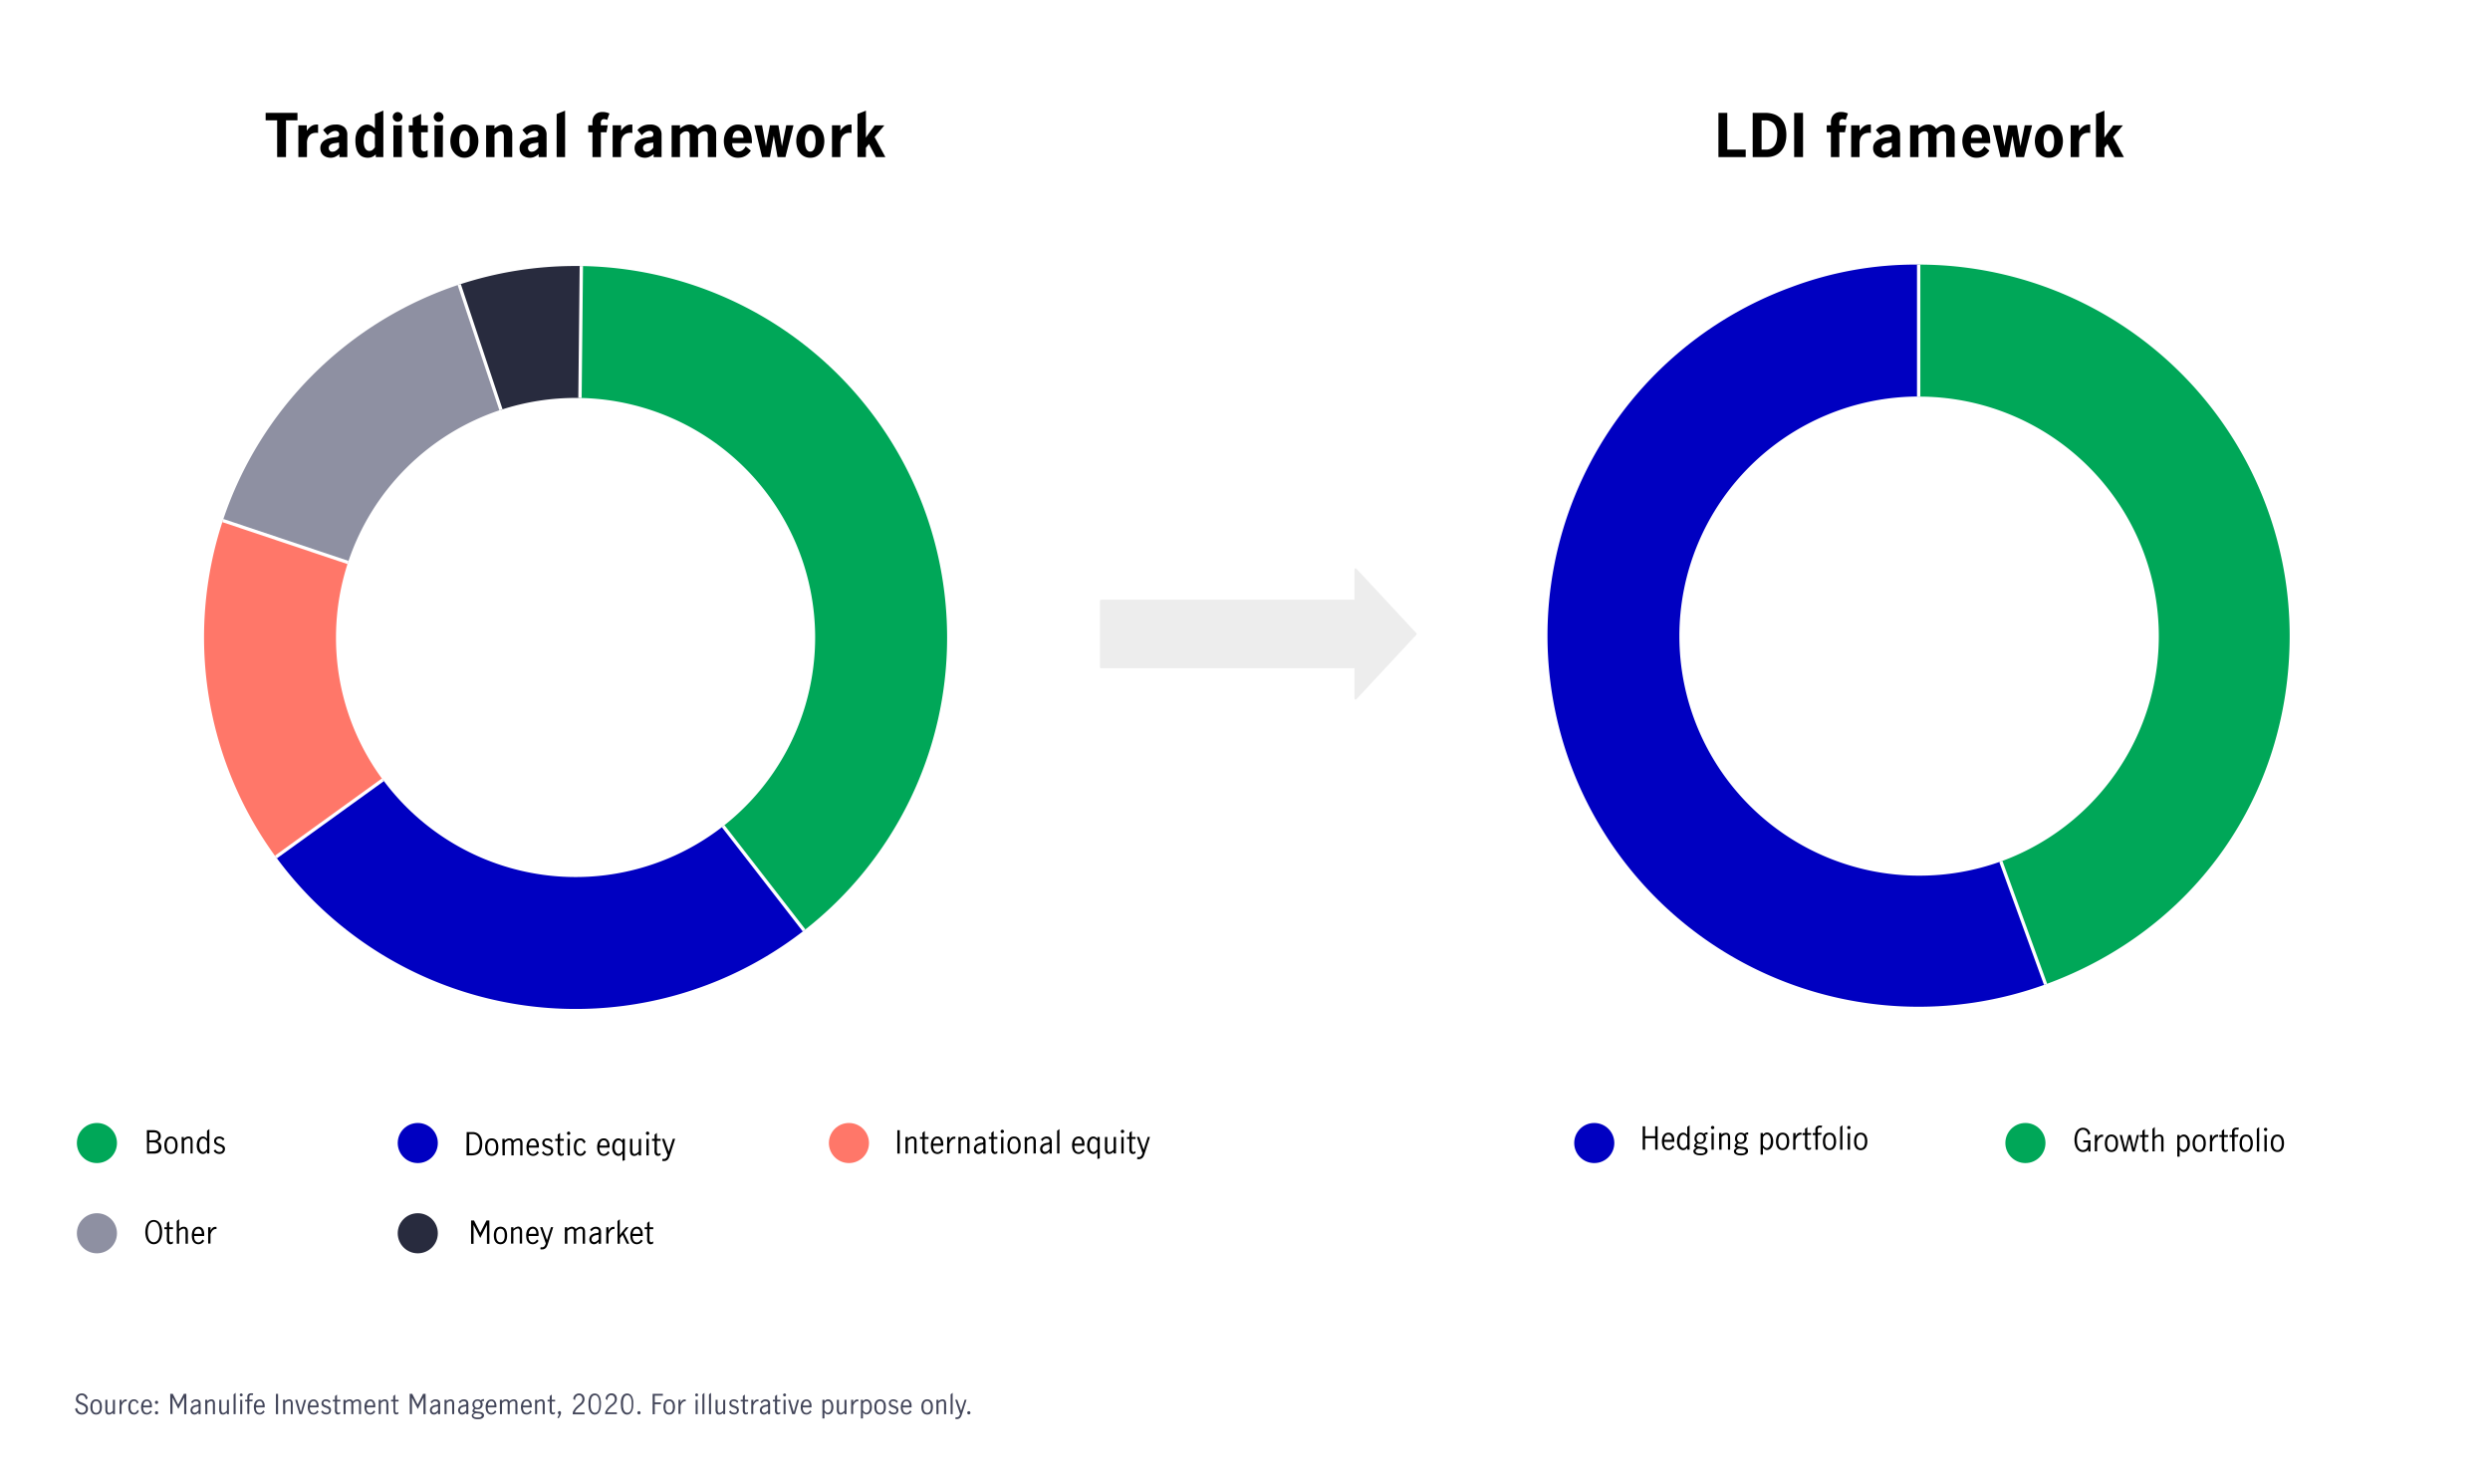 <svg id="Layer_1" data-name="Layer 1" xmlns="http://www.w3.org/2000/svg" viewBox="0 0 745 444"><defs><style>.cls-1{fill:#fff;}.cls-2,.cls-6{fill:#00a758;}.cls-3,.cls-4{fill:#0000c1;}.cls-10,.cls-12,.cls-4,.cls-6,.cls-8{stroke:#fff;stroke-miterlimit:10;}.cls-5{fill:none;}.cls-7,.cls-8{fill:#282b3e;}.cls-9{fill:#8e90a2;}.cls-10{fill:#d8d8d8;}.cls-11,.cls-12{fill:#ff7769;}.cls-13{fill:#424559;}.cls-14{fill:#ededed;stroke:#ededed;stroke-linejoin:round;stroke-width:0.66px;}</style></defs><title>LDi-framework-chart</title><rect class="cls-1" width="745" height="444"/><path class="cls-2" d="M574.06,79.17v39.5h.17a71.69,71.69,0,0,1,24.42,139.09L612,294.53c44.78-16.3,73.06-56.69,73.06-104.33A111,111,0,0,0,574.06,79.17Z"/><path class="cls-3" d="M574.23,262a71.68,71.68,0,0,1-.17-143.36V79.17a105.62,105.62,0,0,0-38,6.7A111,111,0,1,0,612,294.53l-13.38-36.77A71.6,71.6,0,0,1,574.23,262Z"/><line class="cls-4" x1="612.03" y1="294.53" x2="598.65" y2="257.76"/><line class="cls-4" x1="574.06" y1="118.67" x2="574.06" y2="79.17"/><path d="M491.49,337h.73v2.93h3V337h.74v7h-.74v-3.41h-3V344h-.73Z"/><path d="M500.94,343.1a3.27,3.27,0,0,1-.29.39,2,2,0,0,1-.38.32,1.77,1.77,0,0,1-.48.23,1.79,1.79,0,0,1-.57.09,2,2,0,0,1-.78-.15,1.66,1.66,0,0,1-.63-.46,2.21,2.21,0,0,1-.42-.81,4.1,4.1,0,0,1-.15-1.19,4,4,0,0,1,.15-1.15,2.35,2.35,0,0,1,.42-.82,1.86,1.86,0,0,1,.63-.49,1.89,1.89,0,0,1,.79-.16,1.45,1.45,0,0,1,.88.25,1.73,1.73,0,0,1,.56.64,2.73,2.73,0,0,1,.26.88,5.14,5.14,0,0,1,0,1h-3a3.22,3.22,0,0,0,.11.89,1.68,1.68,0,0,0,.29.6,1.18,1.18,0,0,0,.42.32,1.45,1.45,0,0,0,.51.1,1,1,0,0,0,.38-.08,1.38,1.38,0,0,0,.33-.2,1.44,1.44,0,0,0,.27-.28,1.46,1.46,0,0,0,.21-.32Zm-.71-2.06a2.2,2.2,0,0,0-.05-.57,1.67,1.67,0,0,0-.19-.5,1.1,1.1,0,0,0-.33-.35.91.91,0,0,0-.5-.13.87.87,0,0,0-.51.14,1.3,1.3,0,0,0-.37.37,1.62,1.62,0,0,0-.22.5,2,2,0,0,0-.08.54Z"/><path d="M504.83,343.42a2.2,2.2,0,0,1-.55.51,1.26,1.26,0,0,1-.71.2A1.41,1.41,0,0,1,503,344a1.54,1.54,0,0,1-.59-.42,2.4,2.4,0,0,1-.47-.77,3.43,3.43,0,0,1-.19-1.2,4.08,4.08,0,0,1,.17-1.24,2.55,2.55,0,0,1,.43-.84,1.57,1.57,0,0,1,.59-.48,1.54,1.54,0,0,1,.65-.15,1.3,1.3,0,0,1,.68.19,2.74,2.74,0,0,1,.55.46v-2.36l.7-.53V344h-.7Zm0-3.09a1.66,1.66,0,0,0-.19-.3,1.72,1.72,0,0,0-.27-.27,1.11,1.11,0,0,0-.32-.18,1,1,0,0,0-.37-.08.87.87,0,0,0-.6.22,1.48,1.48,0,0,0-.35.55,2.52,2.52,0,0,0-.18.68,3.89,3.89,0,0,0-.05.64,3.41,3.41,0,0,0,.11.92,2.16,2.16,0,0,0,.29.59,1.15,1.15,0,0,0,.39.32.8.8,0,0,0,.38.1.74.74,0,0,0,.36-.09,1.41,1.41,0,0,0,.34-.22,1.86,1.86,0,0,0,.27-.29,1.58,1.58,0,0,0,.19-.32Z"/><path d="M507.5,341.9l-.23-.3a1.46,1.46,0,0,1-.17-.29A1.73,1.73,0,0,1,507,341a2.38,2.38,0,0,1,0-.39,1.73,1.73,0,0,1,.13-.69,1.58,1.58,0,0,1,.37-.54A1.67,1.67,0,0,1,508,339a2,2,0,0,1,.7-.12,1.79,1.79,0,0,1,1.07.34,2.54,2.54,0,0,1,.5-.31,1.24,1.24,0,0,1,.62-.11v.67a1.46,1.46,0,0,0-.42,0,1,1,0,0,0-.34.09,1.81,1.81,0,0,1,.3,1,1.89,1.89,0,0,1-.12.67,1.68,1.68,0,0,1-.35.54,1.64,1.64,0,0,1-1.19.49,2.59,2.59,0,0,1-.41,0l-.39-.11-.13.09-.14.12-.11.15a.29.29,0,0,0,0,.16.19.19,0,0,0,.12.17l.32.12.46.08c.18,0,.36.05.55.06s.52.07.74.11a1.89,1.89,0,0,1,.58.2,1,1,0,0,1,.39.37,1.17,1.17,0,0,1,.14.61,1,1,0,0,1-.17.55,1.25,1.25,0,0,1-.45.4,2.52,2.52,0,0,1-.67.25,3.47,3.47,0,0,1-.81.09,4,4,0,0,1-1-.11,2,2,0,0,1-.65-.28,1,1,0,0,1-.48-.85.74.74,0,0,1,.08-.34,1.05,1.05,0,0,1,.2-.27,1.35,1.35,0,0,1,.27-.2l.3-.16a1.91,1.91,0,0,1-.41-.24.52.52,0,0,1-.19-.42.77.77,0,0,1,.11-.39,1.74,1.74,0,0,1,.28-.34Zm.75,1.77-.31.09a1.27,1.27,0,0,0-.31.15,1,1,0,0,0-.23.22.53.53,0,0,0-.09.3.46.46,0,0,0,.16.38,1.11,1.11,0,0,0,.4.22,2,2,0,0,0,.49.09l.43,0,.44,0a1.64,1.64,0,0,0,.45-.1,1.13,1.13,0,0,0,.36-.24.6.6,0,0,0,.14-.41.45.45,0,0,0-.29-.42,2.74,2.74,0,0,0-.91-.2Zm.41-1.88a1.06,1.06,0,0,0,.83-.33,1.24,1.24,0,0,0,.28-.84,1.65,1.65,0,0,0-.06-.46,1.37,1.37,0,0,0-.2-.38.93.93,0,0,0-.33-.26,1.08,1.08,0,0,0-.46-.1,1,1,0,0,0-.79.37,1,1,0,0,0-.22.38,1.39,1.39,0,0,0,0,.9,1.46,1.46,0,0,0,.2.37,1.06,1.06,0,0,0,.33.26A1,1,0,0,0,508.66,341.79Z"/><path d="M511.91,337.37a.47.47,0,0,1,.15-.35.49.49,0,0,1,.36-.15.49.49,0,0,1,.35.15.47.47,0,0,1,.15.35.49.49,0,0,1-.15.36.52.52,0,0,1-.35.14.52.52,0,0,1-.36-.14A.49.49,0,0,1,511.91,337.37Zm.16,1.67h.69V344h-.69Z"/><path d="M514.34,339h.7v.51l.28-.24a2.2,2.2,0,0,1,.32-.21A2.5,2.5,0,0,1,516,339a2,2,0,0,1,.44-.05,1.49,1.49,0,0,1,.47.07,1,1,0,0,1,.38.25,1.18,1.18,0,0,1,.26.47,2.4,2.4,0,0,1,.1.72V344H517v-3.52c0-.1,0-.22,0-.33a1.14,1.14,0,0,0-.08-.33.61.61,0,0,0-.18-.24.54.54,0,0,0-.33-.09,1,1,0,0,0-.38.07l-.37.19a2.62,2.62,0,0,0-.32.23l-.25.23V344h-.7Z"/><path d="M519.62,341.9l-.24-.3a2.19,2.19,0,0,1-.17-.29,1.7,1.7,0,0,1-.1-.32,1.61,1.61,0,0,1,0-.39,1.74,1.74,0,0,1,.14-.69,1.7,1.7,0,0,1,.36-.54,1.67,1.67,0,0,1,.55-.35,2,2,0,0,1,.7-.12,1.79,1.79,0,0,1,1.07.34,2.64,2.64,0,0,1,.51-.31,1.18,1.18,0,0,1,.61-.11v.67a1.46,1.46,0,0,0-.42,0,1,1,0,0,0-.34.09,1.74,1.74,0,0,1,.31,1,1.7,1.7,0,0,1-.13.67,1.53,1.53,0,0,1-.35.54,1.66,1.66,0,0,1-.53.36,1.76,1.76,0,0,1-.66.13,2.71,2.71,0,0,1-.41,0l-.39-.11-.13.09-.14.12a1.3,1.3,0,0,0-.1.15.3.3,0,0,0-.05.16.19.19,0,0,0,.12.17,2,2,0,0,0,.33.12,3.93,3.93,0,0,0,.46.08c.17,0,.35.05.54.06s.52.07.74.11a2,2,0,0,1,.59.2,1,1,0,0,1,.38.37,1.17,1.17,0,0,1,.14.61,1,1,0,0,1-.17.55,1.25,1.25,0,0,1-.45.4,2.4,2.4,0,0,1-.67.25,3.47,3.47,0,0,1-.81.09,3.87,3.87,0,0,1-1-.11,2,2,0,0,1-.66-.28,1,1,0,0,1-.47-.85.74.74,0,0,1,.07-.34,1.05,1.05,0,0,1,.2-.27,1.35,1.35,0,0,1,.27-.2l.31-.16a1.52,1.52,0,0,1-.41-.24.5.5,0,0,1-.19-.42.76.76,0,0,1,.1-.39,2.2,2.2,0,0,1,.28-.34Zm.74,1.77-.31.09a1.05,1.05,0,0,0-.3.15,1,1,0,0,0-.23.22.51.51,0,0,0,.07.68,1,1,0,0,0,.4.22,1.86,1.86,0,0,0,.48.09l.44,0,.43,0a1.64,1.64,0,0,0,.45-.1,1.13,1.13,0,0,0,.36-.24.56.56,0,0,0,.15-.41.46.46,0,0,0-.3-.42,2.74,2.74,0,0,0-.9-.2Zm.41-1.88a1,1,0,0,0,.83-.33,1.24,1.24,0,0,0,.28-.84,1.65,1.65,0,0,0-.06-.46,1.15,1.15,0,0,0-.2-.38.93.93,0,0,0-.33-.26,1.06,1.06,0,0,0-.45-.1,1.15,1.15,0,0,0-.46.1,1.13,1.13,0,0,0-.34.27,1,1,0,0,0-.22.38,1.31,1.31,0,0,0,0,.9,1,1,0,0,0,.2.37.92.92,0,0,0,.32.26A1,1,0,0,0,520.77,341.79Z"/><path d="M526.76,339h.7v.51a3,3,0,0,1,.54-.46,1.25,1.25,0,0,1,.7-.19,1.52,1.52,0,0,1,.65.14,1.74,1.74,0,0,1,.59.48,3,3,0,0,1,.43.84,4.1,4.1,0,0,1,.16,1.24,3.21,3.21,0,0,1-.19,1.2,2.44,2.44,0,0,1-.46.78,1.61,1.61,0,0,1-.59.42,1.45,1.45,0,0,1-.57.13,1.28,1.28,0,0,1-.71-.2,2.2,2.2,0,0,1-.55-.51v2.1h-.7Zm.7,3.56a2.23,2.23,0,0,0,.19.32,1.53,1.53,0,0,0,.28.29,1.19,1.19,0,0,0,.33.22.8.8,0,0,0,.36.09.87.87,0,0,0,.39-.1,1.12,1.12,0,0,0,.38-.32,1.91,1.91,0,0,0,.29-.59,3,3,0,0,0,.12-.92,5.42,5.42,0,0,0,0-.64,3.57,3.57,0,0,0-.18-.68,1.64,1.64,0,0,0-.36-.55.85.85,0,0,0-.6-.22,1,1,0,0,0-.69.24,1.75,1.75,0,0,0-.46.56Z"/><path d="M533.35,344.13a2,2,0,0,1-.77-.15,1.58,1.58,0,0,1-.63-.47,2.21,2.21,0,0,1-.42-.81,3.72,3.72,0,0,1-.16-1.19,3.81,3.81,0,0,1,.16-1.19,2.21,2.21,0,0,1,.42-.81,1.68,1.68,0,0,1,.63-.47,2.22,2.22,0,0,1,1.55,0,1.68,1.68,0,0,1,.63.47,2.21,2.21,0,0,1,.42.81,4.15,4.15,0,0,1,.15,1.19,4.06,4.06,0,0,1-.15,1.19,2.21,2.21,0,0,1-.42.81,1.58,1.58,0,0,1-.63.47A2,2,0,0,1,533.35,344.13Zm0-.59a1.06,1.06,0,0,0,.66-.2,1.5,1.5,0,0,0,.39-.5,2.29,2.29,0,0,0,.18-.66,4.51,4.51,0,0,0,0-1.34,2.29,2.29,0,0,0-.18-.66,1.61,1.61,0,0,0-.39-.5,1.05,1.05,0,0,0-.66-.19,1,1,0,0,0-.65.19,1.36,1.36,0,0,0-.39.5,2.3,2.3,0,0,0-.19.66,4.51,4.51,0,0,0,0,1.34,2.3,2.3,0,0,0,.19.66,1.28,1.28,0,0,0,.39.5A1,1,0,0,0,533.35,343.54Z"/><path d="M536.53,339h.7v1.06h0a4.5,4.5,0,0,1,.23-.43,2.16,2.16,0,0,1,.29-.37,1.22,1.22,0,0,1,.38-.26,1,1,0,0,1,.47-.1h.2l.2,0v.65a1.18,1.18,0,0,0-.69.08,1.52,1.52,0,0,0-.5.37,2.75,2.75,0,0,0-.36.53c-.09.19-.17.38-.24.56V344h-.7Z"/><path d="M540.06,339.63h-.76V339h.76v-1.26l.69-.53V339h1.12v.59h-1.12v3.11c0,.52.18.78.52.78a.6.6,0,0,0,.3-.07,1.17,1.17,0,0,0,.28-.17l0,.59a1.35,1.35,0,0,1-.32.17,1.08,1.08,0,0,1-.44.09,1,1,0,0,1-.76-.33,1.56,1.56,0,0,1-.29-1.06Z"/><path d="M543.14,339.63h-.76V339h.76v-.89a1.23,1.23,0,0,1,.35-1,1.38,1.38,0,0,1,1-.32,1.78,1.78,0,0,1,.41,0,.89.89,0,0,1,.3.09l-.2.56-.22-.07-.28,0a.58.58,0,0,0-.5.19.83.83,0,0,0-.13.49v.9H545l-.11.59h-1V344h-.7Z"/><path d="M547.38,344.13a2,2,0,0,1-.78-.15,1.58,1.58,0,0,1-.63-.47,2.21,2.21,0,0,1-.42-.81,4.06,4.06,0,0,1-.15-1.19,4.15,4.15,0,0,1,.15-1.19,2.21,2.21,0,0,1,.42-.81,1.68,1.68,0,0,1,.63-.47,2.22,2.22,0,0,1,1.55,0,1.68,1.68,0,0,1,.63.47,2.21,2.21,0,0,1,.42.81,4.13,4.13,0,0,1,.16,1.19,4,4,0,0,1-.16,1.19,2.21,2.21,0,0,1-.42.81,1.58,1.58,0,0,1-.63.47A2,2,0,0,1,547.38,344.13Zm0-.59a1,1,0,0,0,.65-.2,1.28,1.28,0,0,0,.39-.5,2.3,2.3,0,0,0,.19-.66,4.51,4.51,0,0,0,0-1.34,2.3,2.3,0,0,0-.19-.66,1.36,1.36,0,0,0-.39-.5,1,1,0,0,0-.65-.19,1.05,1.05,0,0,0-.66.19,1.36,1.36,0,0,0-.39.5,2.67,2.67,0,0,0-.19.66,4.51,4.51,0,0,0,0,1.34,2.67,2.67,0,0,0,.19.66,1.28,1.28,0,0,0,.39.5A1.06,1.06,0,0,0,547.38,343.54Z"/><path d="M550.56,337.19l.69-.53V344h-.69Z"/><path d="M552.68,337.37a.51.51,0,0,1,.5-.5.49.49,0,0,1,.36.15.5.5,0,0,1,.14.35.48.48,0,0,1-.5.5.5.5,0,0,1-.35-.14A.49.49,0,0,1,552.68,337.37Zm.15,1.67h.7V344h-.7Z"/><path d="M556.71,344.13a2,2,0,0,1-.77-.15,1.55,1.55,0,0,1-.64-.47,2.21,2.21,0,0,1-.42-.81,4.06,4.06,0,0,1-.15-1.19,4.15,4.15,0,0,1,.15-1.19,2.21,2.21,0,0,1,.42-.81,1.64,1.64,0,0,1,.64-.47,2,2,0,0,1,.77-.14,2,2,0,0,1,.78.14,1.68,1.68,0,0,1,.63.47,2.21,2.21,0,0,1,.42.81,4.15,4.15,0,0,1,.15,1.19,4.06,4.06,0,0,1-.15,1.19,2.21,2.21,0,0,1-.42.81,1.58,1.58,0,0,1-.63.47A2,2,0,0,1,556.71,344.13Zm0-.59a1.06,1.06,0,0,0,.66-.2,1.36,1.36,0,0,0,.38-.5,2,2,0,0,0,.19-.66,4.51,4.51,0,0,0,0-1.34,2,2,0,0,0-.19-.66,1.45,1.45,0,0,0-.38-.5,1.05,1.05,0,0,0-.66-.19,1,1,0,0,0-.65.19,1.36,1.36,0,0,0-.39.5,2,2,0,0,0-.19.66,4.51,4.51,0,0,0,0,1.34,2,2,0,0,0,.19.66,1.28,1.28,0,0,0,.39.5A1,1,0,0,0,556.71,343.54Z"/><path d="M624.87,343.86a1.92,1.92,0,0,1-.72.61,2,2,0,0,1-.95.22,2,2,0,0,1-1-.25,2.34,2.34,0,0,1-.8-.71,3.34,3.34,0,0,1-.52-1.14,5.51,5.51,0,0,1-.2-1.53,5.58,5.58,0,0,1,.2-1.54,3.53,3.53,0,0,1,.52-1.14,2.41,2.41,0,0,1,.8-.7,2,2,0,0,1,1-.25,2.39,2.39,0,0,1,.84.13,1.85,1.85,0,0,1,.62.38,1.91,1.91,0,0,1,.45.56,3.59,3.59,0,0,1,.3.69l-.62.43a4.23,4.23,0,0,0-.17-.58,1.85,1.85,0,0,0-.3-.51,1.4,1.4,0,0,0-1.12-.5,1.37,1.37,0,0,0-.69.18,1.46,1.46,0,0,0-.57.54,3.24,3.24,0,0,0-.39.95,5.93,5.93,0,0,0-.14,1.36,5.86,5.86,0,0,0,.14,1.36,3.35,3.35,0,0,0,.39.95,1.54,1.54,0,0,0,.57.54,1.37,1.37,0,0,0,.69.18,1.42,1.42,0,0,0,.8-.21,1.47,1.47,0,0,0,.49-.53,2,2,0,0,0,.24-.72,3.6,3.6,0,0,0,0-.8h-1.42v-.63h2.15v3.34h-.62Z"/><path d="M626.77,339.6h.7v1.06h0a3.55,3.55,0,0,1,.23-.43,2.2,2.2,0,0,1,.3-.37,1.18,1.18,0,0,1,.37-.26,1,1,0,0,1,.47-.1h.2a.54.54,0,0,1,.2,0v.65a1.19,1.19,0,0,0-.69.08,1.52,1.52,0,0,0-.5.37,2.32,2.32,0,0,0-.35.53,5.38,5.38,0,0,0-.25.56v2.8h-.7Z"/><path d="M631.74,344.69a2,2,0,0,1-.78-.15,1.58,1.58,0,0,1-.63-.47,2.21,2.21,0,0,1-.42-.81,4.1,4.1,0,0,1-.15-1.19,4.15,4.15,0,0,1,.15-1.19,2.21,2.21,0,0,1,.42-.81,1.68,1.68,0,0,1,.63-.47,2,2,0,0,1,.78-.14,2,2,0,0,1,.77.14,1.64,1.64,0,0,1,.64.47,2.38,2.38,0,0,1,.42.81,4.15,4.15,0,0,1,.15,1.19,4.1,4.1,0,0,1-.15,1.19,2.38,2.38,0,0,1-.42.81,1.55,1.55,0,0,1-.64.47A2,2,0,0,1,631.74,344.69Zm0-.59a1,1,0,0,0,.65-.2,1.28,1.28,0,0,0,.39-.5,2,2,0,0,0,.19-.66,4.51,4.51,0,0,0,0-1.34,2,2,0,0,0-.19-.66,1.36,1.36,0,0,0-.39-.5,1,1,0,0,0-.65-.19,1.05,1.05,0,0,0-.66.19,1.45,1.45,0,0,0-.38.5,2,2,0,0,0-.19.66,4.51,4.51,0,0,0,0,1.34,2,2,0,0,0,.19.66,1.36,1.36,0,0,0,.38.5A1.06,1.06,0,0,0,631.74,344.1Z"/><path d="M634.2,339.6h.68l1,4h0l.95-4h.68l.91,4h0l.93-4H640l-1.31,4.94H638l-.9-3.92h0l-.93,3.92h-.71Z"/><path d="M641,340.19h-.75v-.59H641v-1.26l.7-.53v1.79h1.12v.59h-1.12v3.11c0,.52.17.78.52.78a.66.66,0,0,0,.3-.07,1,1,0,0,0,.27-.17l0,.59a2,2,0,0,1-.33.17,1,1,0,0,1-.43.09,1,1,0,0,1-.77-.33,1.64,1.64,0,0,1-.29-1.06Z"/><path d="M644,337.75l.7-.54v2.9l.28-.24a1.77,1.77,0,0,1,.32-.21,2.15,2.15,0,0,1,.38-.15,1.49,1.49,0,0,1,.43-.05,1.41,1.41,0,0,1,.47.07,1,1,0,0,1,.39.25,1.31,1.31,0,0,1,.26.47,2.43,2.43,0,0,1,.09.72v3.57h-.7V341a1.88,1.88,0,0,0,0-.33,1.14,1.14,0,0,0-.07-.33.61.61,0,0,0-.18-.24A.55.55,0,0,0,646,340a1.06,1.06,0,0,0-.38.07,3,3,0,0,0-.36.19,2,2,0,0,0-.32.23,3,3,0,0,0-.25.23v3.79H644Z"/><path d="M651.44,339.6h.7v.51a3,3,0,0,1,.54-.46,1.27,1.27,0,0,1,.7-.19,1.49,1.49,0,0,1,.65.14,1.65,1.65,0,0,1,.59.48,2.76,2.76,0,0,1,.43.84,4.1,4.1,0,0,1,.16,1.24,3.21,3.21,0,0,1-.19,1.2,2.44,2.44,0,0,1-.46.78,1.61,1.61,0,0,1-.59.42,1.45,1.45,0,0,1-.57.13,1.28,1.28,0,0,1-.71-.2,2.38,2.38,0,0,1-.55-.51v2.1h-.7Zm.7,3.56a2.23,2.23,0,0,0,.19.32,2.54,2.54,0,0,0,.28.29,1.36,1.36,0,0,0,.33.22.8.8,0,0,0,.36.09,1,1,0,0,0,.39-.1,1.12,1.12,0,0,0,.38-.32,1.91,1.91,0,0,0,.29-.59,3,3,0,0,0,.12-.92,5.42,5.42,0,0,0-.05-.64,2.52,2.52,0,0,0-.18-.68,1.64,1.64,0,0,0-.36-.55.84.84,0,0,0-.59-.22,1.06,1.06,0,0,0-.7.24,1.75,1.75,0,0,0-.46.56Z"/><path d="M658,344.69a2,2,0,0,1-.78-.15,1.58,1.58,0,0,1-.63-.47,2.21,2.21,0,0,1-.42-.81,4.08,4.08,0,0,1-.16-1.19,4.13,4.13,0,0,1,.16-1.19,2.21,2.21,0,0,1,.42-.81,1.68,1.68,0,0,1,.63-.47,2.22,2.22,0,0,1,1.55,0,1.68,1.68,0,0,1,.63.47,2.21,2.21,0,0,1,.42.81,4.15,4.15,0,0,1,.15,1.19,4.1,4.1,0,0,1-.15,1.19,2.21,2.21,0,0,1-.42.81,1.58,1.58,0,0,1-.63.47A2,2,0,0,1,658,344.69Zm0-.59a1,1,0,0,0,.65-.2,1.28,1.28,0,0,0,.39-.5,2.67,2.67,0,0,0,.19-.66,4.51,4.51,0,0,0,0-1.34,2.67,2.67,0,0,0-.19-.66,1.36,1.36,0,0,0-.39-.5,1,1,0,0,0-.65-.19,1.05,1.05,0,0,0-.66.19,1.36,1.36,0,0,0-.39.5,2.67,2.67,0,0,0-.19.66,4.51,4.51,0,0,0,0,1.34,2.67,2.67,0,0,0,.19.66,1.28,1.28,0,0,0,.39.5A1.06,1.06,0,0,0,658,344.1Z"/><path d="M661.21,339.6h.7v1.06h0a3.55,3.55,0,0,1,.23-.43,2.2,2.2,0,0,1,.3-.37,1.18,1.18,0,0,1,.37-.26,1,1,0,0,1,.47-.1h.2a.54.54,0,0,1,.2,0v.65a1.19,1.19,0,0,0-.69.08,1.52,1.52,0,0,0-.5.37,2.32,2.32,0,0,0-.35.53,5.38,5.38,0,0,0-.25.56v2.8h-.7Z"/><path d="M664.74,340.19H664v-.59h.76v-1.26l.7-.53v1.79h1.12v.59h-1.12v3.11c0,.52.17.78.52.78a.66.66,0,0,0,.3-.07,1.11,1.11,0,0,0,.27-.17l0,.59a2.5,2.5,0,0,1-.33.17,1.08,1.08,0,0,1-.44.09,1,1,0,0,1-.76-.33,1.58,1.58,0,0,1-.29-1.06Z"/><path d="M667.82,340.19h-.75v-.59h.75v-.89a1.27,1.27,0,0,1,.35-1,1.4,1.4,0,0,1,1-.32,1.78,1.78,0,0,1,.41,0,1.26,1.26,0,0,1,.3.08l-.19.57a1.63,1.63,0,0,0-.23-.07l-.28,0a.56.56,0,0,0-.49.19.75.75,0,0,0-.14.49v.9h1.15l-.12.59h-1v4.35h-.7Z"/><path d="M672.06,344.69a2,2,0,0,1-.78-.15,1.58,1.58,0,0,1-.63-.47,2.21,2.21,0,0,1-.42-.81,4.1,4.1,0,0,1-.15-1.19,4.15,4.15,0,0,1,.15-1.19,2.21,2.21,0,0,1,.42-.81,1.68,1.68,0,0,1,.63-.47,2.22,2.22,0,0,1,1.55,0,1.61,1.61,0,0,1,.63.47,2.21,2.21,0,0,1,.42.81,3.81,3.81,0,0,1,.16,1.19,3.77,3.77,0,0,1-.16,1.19,2.21,2.21,0,0,1-.42.81,1.52,1.52,0,0,1-.63.47A2,2,0,0,1,672.06,344.69Zm0-.59a1,1,0,0,0,.65-.2,1.28,1.28,0,0,0,.39-.5,2.3,2.3,0,0,0,.19-.66,4.51,4.51,0,0,0,0-1.34,2.3,2.3,0,0,0-.19-.66,1.36,1.36,0,0,0-.39-.5,1,1,0,0,0-.65-.19,1.05,1.05,0,0,0-.66.19,1.61,1.61,0,0,0-.39.5,2.29,2.29,0,0,0-.18.66,4.51,4.51,0,0,0,0,1.34,2.29,2.29,0,0,0,.18.66,1.5,1.5,0,0,0,.39.5A1.06,1.06,0,0,0,672.06,344.1Z"/><path d="M675.24,337.75l.7-.54v7.33h-.7Z"/><path d="M677.36,337.93a.51.51,0,0,1,.5-.5.49.49,0,0,1,.36.15.46.46,0,0,1,.14.35.48.48,0,0,1-.14.36.52.52,0,0,1-.36.14.5.5,0,0,1-.35-.14A.49.49,0,0,1,677.36,337.93Zm.15,1.67h.7v4.94h-.7Z"/><path d="M681.39,344.69a2,2,0,0,1-.77-.15,1.58,1.58,0,0,1-.63-.47,2.39,2.39,0,0,1-.43-.81,4.1,4.1,0,0,1-.15-1.19,4.15,4.15,0,0,1,.15-1.19,2.39,2.39,0,0,1,.43-.81,1.68,1.68,0,0,1,.63-.47,2.22,2.22,0,0,1,1.55,0,1.68,1.68,0,0,1,.63.47,2.21,2.21,0,0,1,.42.81,4.15,4.15,0,0,1,.15,1.19,4.1,4.1,0,0,1-.15,1.19,2.21,2.21,0,0,1-.42.81,1.58,1.58,0,0,1-.63.47A2,2,0,0,1,681.39,344.69Zm0-.59a1.06,1.06,0,0,0,.66-.2,1.5,1.5,0,0,0,.39-.5,2.29,2.29,0,0,0,.18-.66,4.51,4.51,0,0,0,0-1.34,2.29,2.29,0,0,0-.18-.66,1.61,1.61,0,0,0-.39-.5,1.05,1.05,0,0,0-.66-.19,1,1,0,0,0-.65.19,1.36,1.36,0,0,0-.39.5,2.3,2.3,0,0,0-.19.66,4.51,4.51,0,0,0,0,1.34,2.3,2.3,0,0,0,.19.66,1.28,1.28,0,0,0,.39.5A1,1,0,0,0,681.39,344.1Z"/><path d="M43.94,338.16h1.92a3.16,3.16,0,0,1,1.11.17,2,2,0,0,1,.69.44,1.53,1.53,0,0,1,.35.58,1.9,1.9,0,0,1,.1.61,1.51,1.51,0,0,1-.31,1,1.43,1.43,0,0,1-.85.54,1.9,1.9,0,0,1,1,.62,1.73,1.73,0,0,1,.35,1.11,2.48,2.48,0,0,1-.09.65,1.37,1.37,0,0,1-.33.63,2,2,0,0,1-.7.48,3.29,3.29,0,0,1-1.18.18h-2Zm1.56,3q.33,0,.66,0a2.2,2.2,0,0,0,.6-.14,1,1,0,0,0,.44-.36,1.12,1.12,0,0,0,.17-.68,1.24,1.24,0,0,0-.15-.66,1,1,0,0,0-.42-.35,2,2,0,0,0-.57-.14l-.64,0h-.91v2.38Zm0,3.34a4.69,4.69,0,0,0,1-.09,1.65,1.65,0,0,0,.61-.26.8.8,0,0,0,.28-.41,1.61,1.61,0,0,0,.07-.51,1.77,1.77,0,0,0-.08-.58,1.08,1.08,0,0,0-.3-.46,1.42,1.42,0,0,0-.59-.3,3.51,3.51,0,0,0-.94-.11h-.94v2.72Z"/><path d="M51.16,345.28a2,2,0,0,1-.77-.15,1.58,1.58,0,0,1-.63-.47,2.21,2.21,0,0,1-.42-.81,3.72,3.72,0,0,1-.16-1.19,3.81,3.81,0,0,1,.16-1.19,2.21,2.21,0,0,1,.42-.81,1.68,1.68,0,0,1,.63-.47,2.22,2.22,0,0,1,1.55,0,1.68,1.68,0,0,1,.63.47,2.21,2.21,0,0,1,.42.81,4.15,4.15,0,0,1,.15,1.19,4.06,4.06,0,0,1-.15,1.19,2.21,2.21,0,0,1-.42.81,1.58,1.58,0,0,1-.63.47A2,2,0,0,1,51.16,345.28Zm0-.59a1.06,1.06,0,0,0,.66-.2,1.5,1.5,0,0,0,.39-.5,2.67,2.67,0,0,0,.19-.66,4.51,4.51,0,0,0,0-1.34,2.67,2.67,0,0,0-.19-.66,1.61,1.61,0,0,0-.39-.5,1.05,1.05,0,0,0-.66-.19,1,1,0,0,0-.65.19,1.36,1.36,0,0,0-.39.5,2.3,2.3,0,0,0-.19.66,4.51,4.51,0,0,0,0,1.34,2.3,2.3,0,0,0,.19.66,1.28,1.28,0,0,0,.39.5A1,1,0,0,0,51.16,344.69Z"/><path d="M54.34,340.19H55v.51l.29-.24a1.48,1.48,0,0,1,.32-.21,1.55,1.55,0,0,1,.81-.2,1.45,1.45,0,0,1,.47.07,1,1,0,0,1,.38.25,1.07,1.07,0,0,1,.26.47,2.12,2.12,0,0,1,.1.72v3.57H57v-3.52c0-.1,0-.22,0-.33a1.38,1.38,0,0,0-.07-.32.64.64,0,0,0-.18-.25.57.57,0,0,0-.34-.09.9.9,0,0,0-.38.08,2.53,2.53,0,0,0-.37.18l-.32.23-.25.23v3.79h-.7Z"/><path d="M61.94,344.57a2.2,2.2,0,0,1-.55.51,1.28,1.28,0,0,1-.71.2,1.45,1.45,0,0,1-.57-.13,1.7,1.7,0,0,1-.59-.42,2.38,2.38,0,0,1-.46-.77,3.21,3.21,0,0,1-.19-1.2,3.79,3.79,0,0,1,.17-1.24,2.55,2.55,0,0,1,.43-.84,1.57,1.57,0,0,1,.59-.48,1.51,1.51,0,0,1,.65-.15,1.24,1.24,0,0,1,.67.19,2.81,2.81,0,0,1,.56.46v-2.36l.7-.53v7.32h-.7Zm0-3.09a2.49,2.49,0,0,0-.19-.3,1.33,1.33,0,0,0-.27-.26,1,1,0,0,0-.32-.19,1,1,0,0,0-.37-.08.85.85,0,0,0-.6.22,1.64,1.64,0,0,0-.36.55,3.57,3.57,0,0,0-.18.68,5.42,5.42,0,0,0,0,.64,3,3,0,0,0,.12.92,2.16,2.16,0,0,0,.29.59,1.22,1.22,0,0,0,.38.32.87.87,0,0,0,.39.1.8.8,0,0,0,.36-.09,1.19,1.19,0,0,0,.33-.22,1.53,1.53,0,0,0,.28-.29,1.58,1.58,0,0,0,.19-.32Z"/><path d="M64.41,343.89a1.5,1.5,0,0,0,.52.59,1.36,1.36,0,0,0,.77.21,1.13,1.13,0,0,0,.36-.06,1,1,0,0,0,.31-.15.77.77,0,0,0,.29-.64.6.6,0,0,0-.19-.48,1.63,1.63,0,0,0-.48-.3,5.85,5.85,0,0,0-.63-.23,3.52,3.52,0,0,1-.63-.27,1.65,1.65,0,0,1-.48-.43,1.19,1.19,0,0,1-.19-.71,1.34,1.34,0,0,1,.12-.58,1.37,1.37,0,0,1,.33-.43,1.42,1.42,0,0,1,.48-.27,1.9,1.9,0,0,1,.58-.09,2.1,2.1,0,0,1,.88.18,1.77,1.77,0,0,1,.69.56l-.41.5a1.66,1.66,0,0,0-.47-.48,1.37,1.37,0,0,0-1-.13,1,1,0,0,0-.29.14.67.67,0,0,0-.19.22.73.73,0,0,0-.08.33.66.66,0,0,0,.19.48,1.57,1.57,0,0,0,.49.3c.19.08.4.15.63.23a3.84,3.84,0,0,1,.62.26,1.4,1.4,0,0,1,.49.41,1.13,1.13,0,0,1,.19.67,1.67,1.67,0,0,1-.12.65,1.42,1.42,0,0,1-.86.8,1.87,1.87,0,0,1-.64.11,2.25,2.25,0,0,1-1-.23,2,2,0,0,1-.75-.69Z"/><path d="M46,372.28a2.07,2.07,0,0,1-1-.25,2.31,2.31,0,0,1-.79-.71,3.2,3.2,0,0,1-.53-1.13,6,6,0,0,1,0-3.08,3.34,3.34,0,0,1,.53-1.14,2.38,2.38,0,0,1,.79-.7,2.17,2.17,0,0,1,2,0,2.41,2.41,0,0,1,.8.7,3.53,3.53,0,0,1,.52,1.14,6,6,0,0,1,0,3.08,3.38,3.38,0,0,1-.52,1.13,2.34,2.34,0,0,1-.8.71A2.07,2.07,0,0,1,46,372.28Zm0-.6a1.42,1.42,0,0,0,.69-.18,1.62,1.62,0,0,0,.57-.54,3.28,3.28,0,0,0,.39-.94,6,6,0,0,0,.14-1.37,5.93,5.93,0,0,0-.14-1.36,3.35,3.35,0,0,0-.39-1,1.53,1.53,0,0,0-.57-.54,1.41,1.41,0,0,0-1.38,0,1.61,1.61,0,0,0-.57.54,3.35,3.35,0,0,0-.39,1,5.93,5.93,0,0,0-.14,1.36,6,6,0,0,0,.14,1.37,3.28,3.28,0,0,0,.39.94,1.7,1.7,0,0,0,.57.54A1.42,1.42,0,0,0,46,371.68Z"/><path d="M49.94,367.78h-.75v-.59h.75v-1.26l.7-.53v1.79h1.12v.59H50.64v3.11c0,.52.18.78.52.78a.6.6,0,0,0,.3-.07,1.17,1.17,0,0,0,.28-.17l0,.59a1.35,1.35,0,0,1-.32.17,1.08,1.08,0,0,1-.44.09,1,1,0,0,1-.76-.33,1.56,1.56,0,0,1-.3-1.06Z"/><path d="M52.88,365.34l.7-.53v2.89l.28-.24a1.85,1.85,0,0,1,.33-.21,1.55,1.55,0,0,1,.81-.2,1.45,1.45,0,0,1,.47.07,1,1,0,0,1,.38.25,1.18,1.18,0,0,1,.26.47,2.12,2.12,0,0,1,.1.72v3.57h-.7v-3.52c0-.1,0-.22,0-.33a1,1,0,0,0-.08-.32.53.53,0,0,0-.17-.25.59.59,0,0,0-.34-.09.87.87,0,0,0-.38.08,2.53,2.53,0,0,0-.37.18,2.62,2.62,0,0,0-.32.23l-.25.23v3.79h-.7Z"/><path d="M61.09,371.25a2.46,2.46,0,0,1-.29.39,2,2,0,0,1-.38.32,1.53,1.53,0,0,1-.48.23,1.79,1.79,0,0,1-.57.09,2,2,0,0,1-.77-.15,1.61,1.61,0,0,1-.64-.46,2.21,2.21,0,0,1-.42-.81,4.1,4.1,0,0,1-.15-1.19,4,4,0,0,1,.15-1.15,2.44,2.44,0,0,1,.42-.82,1.8,1.8,0,0,1,.64-.49,1.85,1.85,0,0,1,.78-.16,1.48,1.48,0,0,1,.89.25,1.8,1.8,0,0,1,.55.64,2.73,2.73,0,0,1,.26.88,5.14,5.14,0,0,1,0,1h-3a3.26,3.26,0,0,0,.1.89,1.68,1.68,0,0,0,.29.6,1.07,1.07,0,0,0,.42.32,1.45,1.45,0,0,0,.51.1,1,1,0,0,0,.38-.08,1.38,1.38,0,0,0,.33-.2,1.71,1.71,0,0,0,.48-.6Zm-.71-2.06a2.2,2.2,0,0,0-.05-.57,2,2,0,0,0-.18-.5,1.14,1.14,0,0,0-.34-.35.88.88,0,0,0-.49-.13.9.9,0,0,0-.52.14,1.3,1.3,0,0,0-.37.37,1.9,1.9,0,0,0-.22.5,2,2,0,0,0-.08.54Z"/><path d="M62.27,367.19H63v1.06h0a4.5,4.5,0,0,1,.23-.43,2.16,2.16,0,0,1,.29-.37,1.22,1.22,0,0,1,.38-.26,1,1,0,0,1,.47-.1h.2l.2,0v.65a1.18,1.18,0,0,0-.69.08,1.52,1.52,0,0,0-.5.37,2.75,2.75,0,0,0-.36.53c-.09.19-.17.38-.24.56v2.8h-.7Z"/><path d="M140.94,365.16h.88l1.86,3.69h0l1.88-3.69h.86v7h-.73v-5.69h0l-2,3.94-2-3.9h0v5.65h-.74Z"/><path d="M149.74,372.28a2,2,0,0,1-.77-.15,1.55,1.55,0,0,1-.64-.47,2.21,2.21,0,0,1-.42-.81,4.1,4.1,0,0,1-.15-1.19,4.15,4.15,0,0,1,.15-1.19,2.21,2.21,0,0,1,.42-.81,1.64,1.64,0,0,1,.64-.47,2,2,0,0,1,.77-.15,2,2,0,0,1,.78.15,1.68,1.68,0,0,1,.63.47,2.21,2.21,0,0,1,.42.81,4.15,4.15,0,0,1,.15,1.19,4.1,4.1,0,0,1-.15,1.19,2.21,2.21,0,0,1-.42.81,1.58,1.58,0,0,1-.63.47A2,2,0,0,1,149.74,372.28Zm0-.59a1,1,0,0,0,.65-.2,1.28,1.28,0,0,0,.39-.5,2,2,0,0,0,.19-.66,4.51,4.51,0,0,0,0-1.34,2,2,0,0,0-.19-.66,1.28,1.28,0,0,0-.39-.5,1.21,1.21,0,0,0-1.3,0,1.28,1.28,0,0,0-.39.5,2,2,0,0,0-.19.66,4.51,4.51,0,0,0,0,1.34,2,2,0,0,0,.19.66,1.28,1.28,0,0,0,.39.5A1,1,0,0,0,149.74,371.69Z"/><path d="M152.92,367.19h.7v.51l.28-.24a1.85,1.85,0,0,1,.33-.21,2,2,0,0,1,.37-.15A1.56,1.56,0,0,1,155,367a1.5,1.5,0,0,1,.47.08.93.93,0,0,1,.38.25,1.18,1.18,0,0,1,.26.47,2.4,2.4,0,0,1,.1.72v3.57h-.7v-3.52c0-.11,0-.22,0-.33a1.14,1.14,0,0,0-.08-.33.61.61,0,0,0-.18-.24.54.54,0,0,0-.33-.09,1,1,0,0,0-.38.07l-.37.19a2.62,2.62,0,0,0-.32.23l-.25.22v3.8h-.7Z"/><path d="M161.13,371.25a2.46,2.46,0,0,1-.29.39,2,2,0,0,1-.38.32,2.12,2.12,0,0,1-.48.23,1.79,1.79,0,0,1-.57.09,2,2,0,0,1-.78-.15,1.66,1.66,0,0,1-.63-.46,2.21,2.21,0,0,1-.42-.81,4.1,4.1,0,0,1-.15-1.19,4,4,0,0,1,.15-1.15,2.35,2.35,0,0,1,.42-.82,1.86,1.86,0,0,1,.63-.49,1.93,1.93,0,0,1,.79-.17,1.5,1.5,0,0,1,.88.25,1.85,1.85,0,0,1,.56.65,2.73,2.73,0,0,1,.26.88,5.14,5.14,0,0,1,0,1h-3a3.22,3.22,0,0,0,.11.89,1.55,1.55,0,0,0,.29.59,1.1,1.1,0,0,0,.42.33,1.45,1.45,0,0,0,.51.1,1,1,0,0,0,.38-.08,1.38,1.38,0,0,0,.33-.2,1.71,1.71,0,0,0,.48-.6Zm-.71-2.06a2.2,2.2,0,0,0,0-.57,1.67,1.67,0,0,0-.19-.5,1.1,1.1,0,0,0-.33-.35,1,1,0,0,0-1,0,1.3,1.3,0,0,0-.37.37,1.62,1.62,0,0,0-.22.5,2,2,0,0,0-.08.54Z"/><path d="M161.77,373.15l.2.05.21,0a.92.92,0,0,0,.44-.1,1,1,0,0,0,.31-.27,1.28,1.28,0,0,0,.21-.38c.06-.14.11-.28.16-.43l-1.71-4.85h.71l1.34,3.84h0l1.21-3.84h.67l-1.64,5.14a4.69,4.69,0,0,1-.24.6,2.08,2.08,0,0,1-.34.48,1.49,1.49,0,0,1-.48.32,1.56,1.56,0,0,1-.64.11,1.14,1.14,0,0,1-.27,0l-.26-.07Z"/><path d="M169,367.19h.7v.51l.28-.24a1.77,1.77,0,0,1,.32-.21,2.15,2.15,0,0,1,.38-.15,1.49,1.49,0,0,1,.43-.06,1.35,1.35,0,0,1,.66.17,1,1,0,0,1,.46.55,3.8,3.8,0,0,1,.77-.53,1.86,1.86,0,0,1,.78-.19,1.51,1.51,0,0,1,.48.08.94.94,0,0,1,.4.25,1.32,1.32,0,0,1,.27.47,2.1,2.1,0,0,1,.11.72v3.57h-.7v-3.52c0-.11,0-.22,0-.33a1.15,1.15,0,0,0-.1-.33.66.66,0,0,0-.2-.24.55.55,0,0,0-.34-.09,1.06,1.06,0,0,0-.38.07,3,3,0,0,0-.36.19,2,2,0,0,0-.32.23l-.25.22v3.8h-.7v-3.52a1.84,1.84,0,0,0,0-.33.9.9,0,0,0-.09-.33.66.66,0,0,0-.2-.24.55.55,0,0,0-.34-.09,1.06,1.06,0,0,0-.38.07,3,3,0,0,0-.36.19,2,2,0,0,0-.32.23l-.25.22v3.8H169Z"/><path d="M179.14,371.51a4.11,4.11,0,0,1-.66.54,1.4,1.4,0,0,1-.78.23,1.25,1.25,0,0,1-.51-.1,1.14,1.14,0,0,1-.44-.28,1.46,1.46,0,0,1-.3-.47,1.54,1.54,0,0,1-.12-.63,1.59,1.59,0,0,1,.19-.79,1.61,1.61,0,0,1,.49-.55,2.45,2.45,0,0,1,.69-.33,5.3,5.3,0,0,1,.81-.18h.15a.67.67,0,0,0,.37-.14.46.46,0,0,0,.12-.35.75.75,0,0,0-.25-.59,1,1,0,0,0-.66-.22,1.19,1.19,0,0,0-.74.24,2.54,2.54,0,0,0-.53.56l-.39-.52a2.62,2.62,0,0,1,.73-.63,2.08,2.08,0,0,1,1-.25,2.25,2.25,0,0,1,.58.08,1.25,1.25,0,0,1,.48.26,1.21,1.21,0,0,1,.33.46,1.65,1.65,0,0,1,.13.7v3.59h-.71Zm0-2.05h0l-.57.08a3.7,3.7,0,0,0-.54.11,2.43,2.43,0,0,0-.49.22,1.06,1.06,0,0,0-.37.36.91.91,0,0,0-.15.52,1.27,1.27,0,0,0,0,.34,1,1,0,0,0,.16.28.8.8,0,0,0,.59.28.92.92,0,0,0,.36-.07,1.51,1.51,0,0,0,.36-.18,3.92,3.92,0,0,0,.33-.27c.11-.1.21-.21.3-.31Z"/><path d="M181.39,367.19h.7v1.06h0c.07-.15.15-.29.23-.43a2.2,2.2,0,0,1,.3-.37,1.18,1.18,0,0,1,.37-.26,1,1,0,0,1,.47-.1h.2a.5.5,0,0,1,.2,0v.65a1.21,1.21,0,0,0-.69.08,1.52,1.52,0,0,0-.5.37,2.32,2.32,0,0,0-.35.53,3.77,3.77,0,0,0-.24.56v2.8h-.7Z"/><path d="M184.75,365.34l.7-.54v3.64c0,.21,0,.41,0,.59s0,.37,0,.54h0c.08-.12.17-.25.27-.38s.19-.26.29-.39l1.29-1.61h.78l-1.36,1.69,1.57,3.25h-.75l-1.27-2.68-.8,1v1.69h-.7Z"/><path d="M192.29,371.25a2.46,2.46,0,0,1-.29.39,2,2,0,0,1-.38.32,1.92,1.92,0,0,1-1.05.32,2,2,0,0,1-.77-.15,1.61,1.61,0,0,1-.64-.46,2.38,2.38,0,0,1-.42-.81,4.1,4.1,0,0,1-.15-1.19,4,4,0,0,1,.15-1.15,2.53,2.53,0,0,1,.42-.82,1.8,1.8,0,0,1,.64-.49,1.85,1.85,0,0,1,.78-.17,1.56,1.56,0,0,1,.89.25,1.93,1.93,0,0,1,.55.65,2.73,2.73,0,0,1,.26.88,5.14,5.14,0,0,1,0,1h-3a3.26,3.26,0,0,0,.1.89,1.71,1.71,0,0,0,.29.59,1.1,1.1,0,0,0,.42.33,1.45,1.45,0,0,0,.51.1,1,1,0,0,0,.38-.08,1.38,1.38,0,0,0,.33-.2,1.71,1.71,0,0,0,.48-.6Zm-.71-2.06a2.2,2.2,0,0,0-.05-.57,1.66,1.66,0,0,0-.18-.5,1.14,1.14,0,0,0-.34-.35.88.88,0,0,0-.49-.13.9.9,0,0,0-.52.14,1.45,1.45,0,0,0-.37.37,1.9,1.9,0,0,0-.22.5,2,2,0,0,0-.08.54Z"/><path d="M193.64,367.78h-.76v-.59h.76v-1.26l.69-.53v1.79h1.12v.59h-1.12v3.11c0,.52.18.78.52.78a.6.6,0,0,0,.3-.07,1.17,1.17,0,0,0,.28-.17l0,.59a1.85,1.85,0,0,1-.32.17,1.08,1.08,0,0,1-.44.09,1,1,0,0,1-.76-.33,1.58,1.58,0,0,1-.29-1.06Z"/><path d="M139.62,338.72h1.72a3.06,3.06,0,0,1,1.31.26,2.64,2.64,0,0,1,.92.72,3.23,3.23,0,0,1,.54,1.1,5.41,5.41,0,0,1,.17,1.37,5.63,5.63,0,0,1-.18,1.49,2.89,2.89,0,0,1-.55,1.11,2.45,2.45,0,0,1-1,.69,3.83,3.83,0,0,1-1.43.23h-1.53Zm1.43,6.35a3.38,3.38,0,0,0,1.12-.17,1.94,1.94,0,0,0,.78-.53,2.35,2.35,0,0,0,.45-.91,5.08,5.08,0,0,0,.15-1.31,3.4,3.4,0,0,0-.54-2.07,1.88,1.88,0,0,0-1.62-.73h-1v5.72Z"/><path d="M147.12,345.84a2,2,0,0,1-.77-.15,1.55,1.55,0,0,1-.64-.47,2.38,2.38,0,0,1-.42-.81,4.1,4.1,0,0,1-.15-1.19,4.15,4.15,0,0,1,.15-1.19,2.38,2.38,0,0,1,.42-.81,1.64,1.64,0,0,1,.64-.47,2,2,0,0,1,.77-.14,2,2,0,0,1,.78.14,1.68,1.68,0,0,1,.63.47,2.21,2.21,0,0,1,.42.81,4.15,4.15,0,0,1,.15,1.19,4.1,4.1,0,0,1-.15,1.19,2.21,2.21,0,0,1-.42.81,1.58,1.58,0,0,1-.63.47A2,2,0,0,1,147.12,345.84Zm0-.59a1,1,0,0,0,.65-.2,1.28,1.28,0,0,0,.39-.5,2,2,0,0,0,.19-.66,4.51,4.51,0,0,0,0-1.34,2,2,0,0,0-.19-.66,1.36,1.36,0,0,0-.39-.5,1.21,1.21,0,0,0-1.3,0,1.36,1.36,0,0,0-.39.5,2,2,0,0,0-.19.66,4.51,4.51,0,0,0,0,1.34,2,2,0,0,0,.19.66,1.28,1.28,0,0,0,.39.5A1,1,0,0,0,147.12,345.25Z"/><path d="M150.3,340.75h.7v.51l.28-.24a1.85,1.85,0,0,1,.33-.21,2,2,0,0,1,.37-.15,1.56,1.56,0,0,1,.44-.05,1.34,1.34,0,0,1,.66.16,1,1,0,0,1,.46.55,3.32,3.32,0,0,1,.77-.53,1.78,1.78,0,0,1,.78-.18,1.59,1.59,0,0,1,.48.07,1,1,0,0,1,.39.25,1.2,1.2,0,0,1,.28.47,2.12,2.12,0,0,1,.1.72v3.57h-.7v-3.52c0-.1,0-.22,0-.33a1.59,1.59,0,0,0-.09-.33.78.78,0,0,0-.2-.24.59.59,0,0,0-.34-.09,1,1,0,0,0-.38.07l-.37.19a2.62,2.62,0,0,0-.32.23l-.25.23v3.79H153v-3.52c0-.1,0-.22,0-.33a1.59,1.59,0,0,0-.09-.33.78.78,0,0,0-.2-.24.59.59,0,0,0-.34-.09,1,1,0,0,0-.38.07l-.37.19a2.62,2.62,0,0,0-.32.23l-.25.23v3.79h-.7Z"/><path d="M161.22,344.81a2.37,2.37,0,0,1-.28.39,2,2,0,0,1-.39.32,1.53,1.53,0,0,1-.48.23,1.7,1.7,0,0,1-.57.09,2,2,0,0,1-.77-.15,1.66,1.66,0,0,1-.63-.46,2.21,2.21,0,0,1-.42-.81,3.77,3.77,0,0,1-.16-1.19,3.63,3.63,0,0,1,.16-1.15,2.35,2.35,0,0,1,.42-.82,1.75,1.75,0,0,1,1.41-.65,1.46,1.46,0,0,1,.89.25,1.71,1.71,0,0,1,.55.64,2.73,2.73,0,0,1,.26.88,3.86,3.86,0,0,1,0,1h-3a3.22,3.22,0,0,0,.11.89,1.67,1.67,0,0,0,.28.6,1.18,1.18,0,0,0,.42.32,1.55,1.55,0,0,0,.52.1,1,1,0,0,0,.37-.08,1.38,1.38,0,0,0,.33-.2,1.48,1.48,0,0,0,.28-.28,2.92,2.92,0,0,0,.21-.32Zm-.7-2.06a2.75,2.75,0,0,0-.05-.57,1.67,1.67,0,0,0-.19-.5,1.14,1.14,0,0,0-.34-.35.85.85,0,0,0-.49-.13.9.9,0,0,0-.52.14,1.41,1.41,0,0,0-.36.37,1.64,1.64,0,0,0-.23.5,2,2,0,0,0-.07.54Z"/><path d="M162.59,344.45a1.61,1.61,0,0,0,.53.59,1.36,1.36,0,0,0,.77.21,1.13,1.13,0,0,0,.36-.06,1.11,1.11,0,0,0,.31-.15.77.77,0,0,0,.29-.64.6.6,0,0,0-.19-.48,1.63,1.63,0,0,0-.48-.3,5.85,5.85,0,0,0-.63-.23,3.52,3.52,0,0,1-.63-.27,1.65,1.65,0,0,1-.48-.43,1.19,1.19,0,0,1-.19-.71,1.34,1.34,0,0,1,.12-.58,1.37,1.37,0,0,1,.33-.43,1.42,1.42,0,0,1,.48-.27,1.85,1.85,0,0,1,.58-.09,2.1,2.1,0,0,1,.88.18,1.77,1.77,0,0,1,.69.56l-.41.5a1.57,1.57,0,0,0-.48-.48,1.11,1.11,0,0,0-.65-.17,1.15,1.15,0,0,0-.33,0,.87.87,0,0,0-.29.14.67.67,0,0,0-.19.22.71.71,0,0,0,.11.81,1.57,1.57,0,0,0,.49.3c.19.08.4.15.62.22a3.62,3.62,0,0,1,.63.27,1.36,1.36,0,0,1,.48.41,1.07,1.07,0,0,1,.2.67,1.67,1.67,0,0,1-.12.65,1.42,1.42,0,0,1-.86.8,1.91,1.91,0,0,1-.64.11,2.25,2.25,0,0,1-1-.23,1.9,1.9,0,0,1-.75-.69Z"/><path d="M166.87,341.34h-.75v-.59h.75v-1.26l.7-.53v1.79h1.12v.59h-1.12v3.11c0,.52.17.78.52.78a.66.66,0,0,0,.3-.07,1,1,0,0,0,.27-.17l0,.59a1.44,1.44,0,0,1-.33.17,1,1,0,0,1-.43.09,1,1,0,0,1-.77-.33,1.62,1.62,0,0,1-.29-1.06Z"/><path d="M169.64,339.08a.47.47,0,0,1,.15-.35.45.45,0,0,1,.35-.15.51.51,0,0,1,.5.5.49.49,0,0,1-.15.36.5.5,0,0,1-.35.14.48.48,0,0,1-.35-.14A.49.49,0,0,1,169.64,339.08Zm.15,1.67h.7v4.94h-.7Z"/><path d="M175.34,344.63a2.92,2.92,0,0,1-.29.48,2,2,0,0,1-.38.38,1.63,1.63,0,0,1-.47.25,1.39,1.39,0,0,1-.53.1,2,2,0,0,1-.78-.15,1.58,1.58,0,0,1-.63-.47,2.21,2.21,0,0,1-.42-.81,4.1,4.1,0,0,1-.15-1.19,4.15,4.15,0,0,1,.15-1.19,2.21,2.21,0,0,1,.42-.81,1.68,1.68,0,0,1,.63-.47,2,2,0,0,1,.78-.14,1.48,1.48,0,0,1,.53.08,1.68,1.68,0,0,1,.42.22,2.2,2.2,0,0,1,.33.35,2.46,2.46,0,0,1,.25.45l-.55.42a2,2,0,0,0-.13-.34,2.23,2.23,0,0,0-.2-.3.9.9,0,0,0-.27-.21.67.67,0,0,0-.35-.08,1.07,1.07,0,0,0-.67.19,1.37,1.37,0,0,0-.4.49,2,2,0,0,0-.19.66,4.11,4.11,0,0,0-.05.68,4,4,0,0,0,.05.67,2,2,0,0,0,.19.66,1.28,1.28,0,0,0,.39.5,1,1,0,0,0,.65.2.86.86,0,0,0,.39-.09,1.27,1.27,0,0,0,.33-.24,2,2,0,0,0,.25-.33,2.16,2.16,0,0,0,.19-.37Z"/><path d="M182.37,344.81a2.46,2.46,0,0,1-.29.39,2,2,0,0,1-.38.32,1.77,1.77,0,0,1-.48.23,1.79,1.79,0,0,1-.57.09,2,2,0,0,1-.78-.15,1.66,1.66,0,0,1-.63-.46,2.21,2.21,0,0,1-.42-.81,4.1,4.1,0,0,1-.15-1.19,4,4,0,0,1,.15-1.15,2.35,2.35,0,0,1,.42-.82,1.86,1.86,0,0,1,.63-.49,1.92,1.92,0,0,1,.79-.16,1.43,1.43,0,0,1,.88.25,1.73,1.73,0,0,1,.56.64,2.73,2.73,0,0,1,.26.88,5.14,5.14,0,0,1,0,1h-3a3.22,3.22,0,0,0,.11.89,1.68,1.68,0,0,0,.29.6,1.18,1.18,0,0,0,.42.32,1.45,1.45,0,0,0,.51.1,1,1,0,0,0,.38-.08,1.38,1.38,0,0,0,.33-.2,1.71,1.71,0,0,0,.48-.6Zm-.71-2.06a2.2,2.2,0,0,0,0-.57,1.67,1.67,0,0,0-.19-.5,1,1,0,0,0-.33-.35.88.88,0,0,0-.49-.13.9.9,0,0,0-.52.14,1.3,1.3,0,0,0-.37.37,1.62,1.62,0,0,0-.22.5,2,2,0,0,0-.08.54Z"/><path d="M186.25,345.13a2.38,2.38,0,0,1-.55.51,1.28,1.28,0,0,1-.71.2,1.45,1.45,0,0,1-.57-.13,1.61,1.61,0,0,1-.59-.42,2.4,2.4,0,0,1-.47-.77,3.45,3.45,0,0,1-.18-1.2,4.1,4.1,0,0,1,.16-1.24,2.76,2.76,0,0,1,.43-.84,1.74,1.74,0,0,1,.59-.48,1.57,1.57,0,0,1,.65-.15,1.27,1.27,0,0,1,.68.19,2.81,2.81,0,0,1,.56.46v-.51h.7v6.41l-.7.17Zm0-3.1-.22-.3a1.07,1.07,0,0,0-.26-.26,1.2,1.2,0,0,0-.31-.18.91.91,0,0,0-.37-.08.84.84,0,0,0-.59.22,1.64,1.64,0,0,0-.36.55,2.52,2.52,0,0,0-.18.68,5.42,5.42,0,0,0-.05.64,3,3,0,0,0,.12.92,1.71,1.71,0,0,0,.29.59,1,1,0,0,0,.38.32.83.83,0,0,0,.38.1.81.81,0,0,0,.37-.09,1.58,1.58,0,0,0,.33-.22,1.92,1.92,0,0,0,.28-.29,2.23,2.23,0,0,0,.19-.32Z"/><path d="M188.51,340.75h.7V344a3.1,3.1,0,0,0,0,.42,1.43,1.43,0,0,0,.09.42.92.92,0,0,0,.2.32.47.47,0,0,0,.34.12.86.86,0,0,0,.34-.07,2.31,2.31,0,0,0,.35-.18,2.18,2.18,0,0,0,.58-.5v-3.76h.7v4.94h-.7v-.51l-.3.25-.32.21a1.51,1.51,0,0,1-.35.14,1.23,1.23,0,0,1-.39.06,1.57,1.57,0,0,1-.49-.08,1,1,0,0,1-.41-.28,1.29,1.29,0,0,1-.26-.51,2.71,2.71,0,0,1-.1-.81Z"/><path d="M193.26,339.08a.5.5,0,0,1,.14-.35.49.49,0,0,1,.36-.15.51.51,0,0,1,.5.5.49.49,0,0,1-.15.36.5.5,0,0,1-.35.14.48.48,0,0,1-.5-.5Zm.15,1.67h.7v4.94h-.7Z"/><path d="M195.85,341.34h-.76v-.59h.76v-1.26l.69-.53v1.79h1.12v.59h-1.12v3.11c0,.52.18.78.52.78a.6.6,0,0,0,.3-.07,1.17,1.17,0,0,0,.28-.17l0,.59a1.35,1.35,0,0,1-.32.17,1.08,1.08,0,0,1-.44.09,1,1,0,0,1-.76-.33,1.56,1.56,0,0,1-.29-1.06Z"/><path d="M198.23,346.71l.2.05.2,0a1,1,0,0,0,.45-.1,1.14,1.14,0,0,0,.31-.27,1.28,1.28,0,0,0,.21-.38l.15-.43-1.7-4.85h.71l1.33,3.84h0l1.22-3.84H202l-1.64,5.14a2.89,2.89,0,0,1-.24.6,1.82,1.82,0,0,1-.34.48,1.56,1.56,0,0,1-.47.32,1.59,1.59,0,0,1-.64.12,1.12,1.12,0,0,1-.27,0l-.27-.07Z"/><path d="M268.48,338.16h.73v7h-.73Z"/><path d="M270.92,340.19h.7v.51l.28-.24a1.77,1.77,0,0,1,.32-.21,2.15,2.15,0,0,1,.38-.15,2,2,0,0,1,.43-.05,1.41,1.41,0,0,1,.47.07,1,1,0,0,1,.39.25,1.31,1.31,0,0,1,.26.47,2.43,2.43,0,0,1,.09.72v3.57h-.7v-3.52a1.88,1.88,0,0,0,0-.33,1,1,0,0,0-.07-.32.64.64,0,0,0-.18-.25.55.55,0,0,0-.34-.09.9.9,0,0,0-.38.08,2.5,2.5,0,0,0-.68.41l-.25.23v3.79h-.7Z"/><path d="M276,340.78h-.75v-.59H276v-1.26l.7-.53v1.79h1.12v.59h-1.12v3.11c0,.52.17.78.52.78a.66.66,0,0,0,.3-.07,1,1,0,0,0,.27-.17l0,.59a1.26,1.26,0,0,1-.33.17,1,1,0,0,1-.43.09,1,1,0,0,1-.76-.33,1.56,1.56,0,0,1-.3-1.06Z"/><path d="M282.21,344.25a3.27,3.27,0,0,1-.29.39,1.76,1.76,0,0,1-.39.32,1.53,1.53,0,0,1-.48.23,1.69,1.69,0,0,1-.56.09,2,2,0,0,1-.78-.15,1.66,1.66,0,0,1-.63-.46,2.21,2.21,0,0,1-.42-.81,4.1,4.1,0,0,1-.15-1.19,4,4,0,0,1,.15-1.15,2.44,2.44,0,0,1,.42-.82,1.75,1.75,0,0,1,1.42-.65,1.45,1.45,0,0,1,.88.25,1.63,1.63,0,0,1,.55.64,2.51,2.51,0,0,1,.27.88,4.4,4.4,0,0,1,0,1h-3a3.22,3.22,0,0,0,.11.89,1.68,1.68,0,0,0,.29.6,1.07,1.07,0,0,0,.42.32,1.45,1.45,0,0,0,.51.1,1,1,0,0,0,.37-.08,1.68,1.68,0,0,0,.34-.2,1.44,1.44,0,0,0,.27-.28,1.46,1.46,0,0,0,.21-.32Zm-.71-2.06a2.75,2.75,0,0,0-.05-.57,1.67,1.67,0,0,0-.19-.5,1.14,1.14,0,0,0-.34-.35.85.85,0,0,0-.49-.13.87.87,0,0,0-.51.14,1.3,1.3,0,0,0-.37.37,1.62,1.62,0,0,0-.22.5,2,2,0,0,0-.08.54Z"/><path d="M283.39,340.19h.7v1.06h0a4.37,4.37,0,0,1,.22-.43,2.2,2.2,0,0,1,.3-.37,1.22,1.22,0,0,1,.38-.26,1,1,0,0,1,.47-.1h.19l.2,0v.65a1.16,1.16,0,0,0-.68.08,1.46,1.46,0,0,0-.51.37,2.7,2.7,0,0,0-.35.53,3.77,3.77,0,0,0-.24.56v2.8h-.7Z"/><path d="M286.75,340.19h.7v.51l.28-.24a2.2,2.2,0,0,1,.32-.21,2.15,2.15,0,0,1,.38-.15,2,2,0,0,1,.43-.05,1.41,1.41,0,0,1,.47.07,1,1,0,0,1,.39.25,1.18,1.18,0,0,1,.26.47,2.43,2.43,0,0,1,.09.72v3.57h-.69v-3.52c0-.1,0-.22,0-.33a1.36,1.36,0,0,0-.08-.32.64.64,0,0,0-.18-.25.54.54,0,0,0-.33-.09.91.91,0,0,0-.39.08,2.42,2.42,0,0,0-.36.18,2,2,0,0,0-.32.23l-.25.23v3.79h-.7Z"/><path d="M294.19,344.51a3.66,3.66,0,0,1-.65.54,1.43,1.43,0,0,1-.79.23,1.24,1.24,0,0,1-.5-.1,1.14,1.14,0,0,1-.44-.28,1.36,1.36,0,0,1-.3-.46,1.62,1.62,0,0,1-.12-.64,1.59,1.59,0,0,1,.18-.79,1.85,1.85,0,0,1,.49-.55,2.65,2.65,0,0,1,.7-.33,5.3,5.3,0,0,1,.81-.18h.15a.67.67,0,0,0,.37-.14.46.46,0,0,0,.11-.35.72.72,0,0,0-.25-.59.92.92,0,0,0-.65-.22,1.2,1.2,0,0,0-.75.24,2.75,2.75,0,0,0-.52.56l-.39-.52a2.28,2.28,0,0,1,.72-.62,2,2,0,0,1,1-.25,2.15,2.15,0,0,1,.58.07,1.23,1.23,0,0,1,.82.72,1.83,1.83,0,0,1,.12.7v3.59h-.71Zm0-2.05h0l-.58.08a3.58,3.58,0,0,0-.53.11,2.52,2.52,0,0,0-.5.22,1.27,1.27,0,0,0-.37.36.91.91,0,0,0-.15.52,1,1,0,0,0,.06.34.78.78,0,0,0,.16.28,1,1,0,0,0,.25.21.77.77,0,0,0,.34.07,1,1,0,0,0,.36-.07,1.29,1.29,0,0,0,.35-.18,2.88,2.88,0,0,0,.34-.27,2.74,2.74,0,0,0,.29-.31Z"/><path d="M296.61,340.78h-.76v-.59h.76v-1.26l.69-.53v1.79h1.12v.59H297.3v3.11c0,.52.18.78.52.78a.63.63,0,0,0,.3-.07,1.17,1.17,0,0,0,.28-.17l0,.59a1.35,1.35,0,0,1-.32.17,1.08,1.08,0,0,1-.44.09,1,1,0,0,1-.76-.33,1.56,1.56,0,0,1-.29-1.06Z"/><path d="M299.37,338.52a.47.47,0,0,1,.15-.35.49.49,0,0,1,.36-.15.49.49,0,0,1,.35.15.47.47,0,0,1,.15.35.49.49,0,0,1-.15.36.52.52,0,0,1-.35.14.52.52,0,0,1-.36-.14A.49.49,0,0,1,299.37,338.52Zm.16,1.67h.69v4.94h-.69Z"/><path d="M303.41,345.28a2,2,0,0,1-.78-.15,1.58,1.58,0,0,1-.63-.47,2.21,2.21,0,0,1-.42-.81,4,4,0,0,1-.16-1.19,4.13,4.13,0,0,1,.16-1.19,2.21,2.21,0,0,1,.42-.81,1.68,1.68,0,0,1,.63-.47,2.22,2.22,0,0,1,1.55,0,1.68,1.68,0,0,1,.63.47,2.21,2.21,0,0,1,.42.81,4.15,4.15,0,0,1,.15,1.19,4.06,4.06,0,0,1-.15,1.19,2.21,2.21,0,0,1-.42.81,1.58,1.58,0,0,1-.63.47A2,2,0,0,1,303.41,345.28Zm0-.59a1,1,0,0,0,.65-.2,1.28,1.28,0,0,0,.39-.5,2.67,2.67,0,0,0,.19-.66,4.51,4.51,0,0,0,0-1.34,2.67,2.67,0,0,0-.19-.66,1.36,1.36,0,0,0-.39-.5,1,1,0,0,0-.65-.19,1.05,1.05,0,0,0-.66.19,1.36,1.36,0,0,0-.39.5,2.67,2.67,0,0,0-.19.66,4.51,4.51,0,0,0,0,1.34,2.67,2.67,0,0,0,.19.66,1.28,1.28,0,0,0,.39.5A1.06,1.06,0,0,0,303.41,344.69Z"/><path d="M306.58,340.19h.7v.51l.29-.24a1.77,1.77,0,0,1,.32-.21,2.15,2.15,0,0,1,.38-.15,1.88,1.88,0,0,1,.43-.05,1.45,1.45,0,0,1,.47.07,1,1,0,0,1,.39.25,1.31,1.31,0,0,1,.26.47,2.43,2.43,0,0,1,.09.72v3.57h-.7v-3.52a1.88,1.88,0,0,0,0-.33,1,1,0,0,0-.07-.32.64.64,0,0,0-.18-.25.55.55,0,0,0-.34-.09.9.9,0,0,0-.38.08,2.53,2.53,0,0,0-.37.18,2.49,2.49,0,0,0-.31.23l-.26.23v3.79h-.7Z"/><path d="M314,344.51a4.11,4.11,0,0,1-.66.54,1.4,1.4,0,0,1-.78.23,1.32,1.32,0,0,1-.51-.1,1.11,1.11,0,0,1-.43-.28,1.38,1.38,0,0,1-.31-.46,1.62,1.62,0,0,1-.11-.64,1.59,1.59,0,0,1,.18-.79,1.72,1.72,0,0,1,.49-.55,2.45,2.45,0,0,1,.69-.33,5.3,5.3,0,0,1,.81-.18h.16a.63.63,0,0,0,.36-.14.46.46,0,0,0,.12-.35.72.72,0,0,0-.25-.59,1,1,0,0,0-.66-.22,1.19,1.19,0,0,0-.74.24,2.8,2.8,0,0,0-.53.56l-.38-.52a2.28,2.28,0,0,1,.72-.62,2,2,0,0,1,1-.25,2.2,2.2,0,0,1,.58.07,1.37,1.37,0,0,1,.49.26,1.21,1.21,0,0,1,.33.46,1.83,1.83,0,0,1,.12.7v3.59H314Zm0-2.05h0l-.57.08a3.58,3.58,0,0,0-.53.11,2.29,2.29,0,0,0-.5.22,1.16,1.16,0,0,0-.37.36.91.91,0,0,0-.15.52,1.27,1.27,0,0,0,.05.34.81.81,0,0,0,.17.28.85.85,0,0,0,.25.21.74.74,0,0,0,.34.07.91.91,0,0,0,.35-.07,1.51,1.51,0,0,0,.36-.18,2.88,2.88,0,0,0,.34-.27l.29-.31Z"/><path d="M316.28,338.34l.7-.53v7.32h-.7Z"/><path d="M324.46,344.25a2.46,2.46,0,0,1-.29.39,2,2,0,0,1-.38.32,1.77,1.77,0,0,1-.48.23,1.79,1.79,0,0,1-.57.09,2,2,0,0,1-.78-.15,1.66,1.66,0,0,1-.63-.46,2.21,2.21,0,0,1-.42-.81,4.1,4.1,0,0,1-.15-1.19,4,4,0,0,1,.15-1.15,2.44,2.44,0,0,1,.42-.82,1.86,1.86,0,0,1,.63-.49,1.92,1.92,0,0,1,.79-.16,1.43,1.43,0,0,1,.88.25,1.73,1.73,0,0,1,.56.64,2.73,2.73,0,0,1,.26.88,5.14,5.14,0,0,1,0,1h-3a3.22,3.22,0,0,0,.11.89,1.68,1.68,0,0,0,.29.6,1.07,1.07,0,0,0,.42.32,1.45,1.45,0,0,0,.51.1,1,1,0,0,0,.38-.08,1.38,1.38,0,0,0,.33-.2,1.71,1.71,0,0,0,.48-.6Zm-.71-2.06a2.2,2.2,0,0,0-.05-.57,1.67,1.67,0,0,0-.19-.5,1,1,0,0,0-.33-.35.88.88,0,0,0-.49-.13.9.9,0,0,0-.52.14,1.3,1.3,0,0,0-.37.37,1.62,1.62,0,0,0-.22.5,2,2,0,0,0-.08.54Z"/><path d="M328.34,344.57a2.38,2.38,0,0,1-.55.51,1.28,1.28,0,0,1-.71.2,1.45,1.45,0,0,1-.57-.13,1.54,1.54,0,0,1-.59-.42,2.4,2.4,0,0,1-.47-.77,3.45,3.45,0,0,1-.18-1.2,4.1,4.1,0,0,1,.16-1.24,2.76,2.76,0,0,1,.43-.84,1.65,1.65,0,0,1,.59-.48,1.57,1.57,0,0,1,.65-.15,1.27,1.27,0,0,1,.68.19,2.81,2.81,0,0,1,.56.46v-.51h.7v6.41l-.7.17Zm0-3.1-.22-.3a1.28,1.28,0,0,0-.26-.26,1.2,1.2,0,0,0-.31-.18.91.91,0,0,0-.37-.08.84.84,0,0,0-.59.22,1.5,1.5,0,0,0-.36.55,2.52,2.52,0,0,0-.18.68,5.42,5.42,0,0,0-.05.64,3,3,0,0,0,.12.92,1.71,1.71,0,0,0,.29.59,1,1,0,0,0,.38.32.83.83,0,0,0,.38.1.81.81,0,0,0,.37-.09,1.58,1.58,0,0,0,.33-.22,1.92,1.92,0,0,0,.28-.29,2.23,2.23,0,0,0,.19-.32Z"/><path d="M330.6,340.19h.7v3.23a3,3,0,0,0,0,.42,1.43,1.43,0,0,0,.09.42.92.92,0,0,0,.2.32.48.48,0,0,0,.34.13.88.88,0,0,0,.34-.08,1.66,1.66,0,0,0,.35-.18,2.18,2.18,0,0,0,.58-.5v-3.76h.7v4.94h-.7v-.51l-.3.25-.32.21a1.51,1.51,0,0,1-.35.14,1.23,1.23,0,0,1-.39.06,1.57,1.57,0,0,1-.49-.08,1,1,0,0,1-.41-.28,1.29,1.29,0,0,1-.26-.51,2.71,2.71,0,0,1-.1-.81Z"/><path d="M335.34,338.52a.47.47,0,0,1,.15-.35.49.49,0,0,1,.36-.15.49.49,0,0,1,.35.15.47.47,0,0,1,.15.35.49.49,0,0,1-.15.36.52.52,0,0,1-.35.14.52.52,0,0,1-.36-.14A.49.49,0,0,1,335.34,338.52Zm.16,1.67h.7v4.94h-.7Z"/><path d="M337.93,340.78h-.75v-.59h.75v-1.26l.7-.53v1.79h1.12v.59h-1.12v3.11c0,.52.18.78.52.78a.66.66,0,0,0,.3-.07,1.17,1.17,0,0,0,.28-.17l0,.59a1.35,1.35,0,0,1-.32.17,1.08,1.08,0,0,1-.44.09,1,1,0,0,1-.76-.33,1.56,1.56,0,0,1-.3-1.06Z"/><path d="M340.32,346.15l.19.05.21,0a1,1,0,0,0,.45-.1,1.14,1.14,0,0,0,.31-.27,2,2,0,0,0,.21-.38l.15-.43-1.7-4.85h.71l1.33,3.84h0l1.22-3.84h.66l-1.64,5.14a2.69,2.69,0,0,1-.24.6,1.82,1.82,0,0,1-.34.48,1.56,1.56,0,0,1-.47.32,1.59,1.59,0,0,1-.64.12,1.2,1.2,0,0,1-.28,0l-.26-.07Z"/><path class="cls-5" d="M172.21,262.42a71.68,71.68,0,1,0-68.09-94.12l68.67,23-68.67-23a71.71,71.71,0,0,0,68.09,94.12Z"/><path class="cls-5" d="M114.56,233.32a71.67,71.67,0,0,0,101.69,14l-43.46-56Z"/><path class="cls-5" d="M149.89,122.61l22.9,68.7.74-72.24h-1.32A71.6,71.6,0,0,0,149.89,122.61Z"/><path class="cls-5" d="M149.89,122.61a71.68,71.68,0,0,0-35.33,110.71l58.23-42Z"/><path class="cls-5" d="M216.25,247.3l.12-.1-42.76-55.06,42.76,55.06a71.68,71.68,0,0,0-42.84-128.13l-.74,72.24Z"/><path class="cls-3" d="M216.25,247.3l24.15,31.1-24.15-31.1a71.67,71.67,0,0,1-101.69-14l-32,23.11a111.16,111.16,0,0,0,158,22L216.37,247.2Z"/><path class="cls-2" d="M283.37,190.74A111.15,111.15,0,0,0,173.93,79.6l-.4,39.47A71.68,71.68,0,0,1,216.37,247.2l24.21,31.19A110.94,110.94,0,0,0,283.37,190.74Z"/><line class="cls-6" x1="216.37" y1="247.2" x2="240.58" y2="278.39"/><path class="cls-7" d="M172.21,119.06h1.32l.4-39.47-1.72,0a111,111,0,0,0-34.81,5.56l12.49,37.47A71.6,71.6,0,0,1,172.21,119.06Z"/><line class="cls-8" x1="173.53" y1="119.07" x2="173.93" y2="79.6"/><path class="cls-9" d="M149.89,122.61,137.4,85.14a111.45,111.45,0,0,0-70.72,70.61l37.44,12.55A71.85,71.85,0,0,1,149.89,122.61Z"/><line class="cls-10" x1="149.89" y1="122.61" x2="137.4" y2="85.14"/><path class="cls-11" d="M100.53,190.74a71.75,71.75,0,0,1,3.59-22.44L66.68,155.75A111.28,111.28,0,0,0,82.54,256.43l32-23.11A71.32,71.32,0,0,1,100.53,190.74Z"/><line class="cls-12" x1="82.54" y1="256.43" x2="114.56" y2="233.32"/><line class="cls-12" x1="104.12" y1="168.3" x2="66.68" y2="155.75"/><path d="M89,36H85.57V47H82.92V36H79.48V33.77H89Z"/><path d="M91.79,39.14a4.75,4.75,0,0,1,1.3-1.37,2.84,2.84,0,0,1,1.61-.5h.47v2.52a3.68,3.68,0,0,0-1.46.05,2.25,2.25,0,0,0-1,.58,2.56,2.56,0,0,0-.65,1,3.9,3.9,0,0,0-.22,1.37V47H89.27V37.48h2.52Z"/><path d="M101.56,46.13c-.2.15-.4.28-.59.41a3.56,3.56,0,0,1-.6.34,2.78,2.78,0,0,1-.65.23,3.18,3.18,0,0,1-.79.09,3.67,3.67,0,0,1-1.22-.2,2.85,2.85,0,0,1-1-.58,2.51,2.51,0,0,1-.64-.9,3,3,0,0,1-.23-1.19,2.63,2.63,0,0,1,.34-1.39,3,3,0,0,1,.9-.94,4.56,4.56,0,0,1,1.28-.59,8.79,8.79,0,0,1,1.46-.3l.86-.1a.87.87,0,0,0,.6-.28.89.89,0,0,0,.19-.57.91.91,0,0,0-.3-.71,1.21,1.21,0,0,0-.84-.27,2.11,2.11,0,0,0-.75.13,3.39,3.39,0,0,0-.66.33,2.62,2.62,0,0,0-.54.43,2.45,2.45,0,0,0-.35.43l-1.34-1.56a4.31,4.31,0,0,1,1.51-1.22,5,5,0,0,1,2.2-.45,3.69,3.69,0,0,1,2.68.83,2.93,2.93,0,0,1,.83,2.18V47h-2.38Zm-.13-3.49h0l-1.41.21a2.54,2.54,0,0,0-1.2.46,1.13,1.13,0,0,0-.45,1,1.17,1.17,0,0,0,.26.76,1,1,0,0,0,.85.32,1.81,1.81,0,0,0,.63-.11,2.81,2.81,0,0,0,.54-.29,3,3,0,0,0,.46-.4,3.55,3.55,0,0,0,.36-.45Z"/><path d="M114.69,33.09V47h-2.25v-.8a6.61,6.61,0,0,1-.55.44,3.26,3.26,0,0,1-.54.31,2.41,2.41,0,0,1-.61.19,3.84,3.84,0,0,1-.71.06,3.88,3.88,0,0,1-1.39-.25,2.83,2.83,0,0,1-1.18-.85,4.37,4.37,0,0,1-.81-1.6,8.38,8.38,0,0,1-.31-2.5,6.25,6.25,0,0,1,.35-2.23,4.19,4.19,0,0,1,.88-1.45,3.22,3.22,0,0,1,1.13-.8,3,3,0,0,1,1.13-.25,2.43,2.43,0,0,1,.68.09,4,4,0,0,1,.6.25,3.17,3.17,0,0,1,.54.36c.17.13.34.28.52.44v-4.3Zm-2.52,7.21a5.6,5.6,0,0,0-.74-.72,1.47,1.47,0,0,0-.94-.32,1.23,1.23,0,0,0-.85.29,1.89,1.89,0,0,0-.51.72,3.56,3.56,0,0,0-.26.93,7.36,7.36,0,0,0-.06.88,8.34,8.34,0,0,0,.06,1,3.74,3.74,0,0,0,.23,1,2,2,0,0,0,.53.76,1.31,1.31,0,0,0,.91.31,1.43,1.43,0,0,0,.95-.33,3.31,3.31,0,0,0,.68-.76Z"/><path d="M117.51,35a1.32,1.32,0,0,1,.12-.57,1.49,1.49,0,0,1,.31-.46,1.65,1.65,0,0,1,.46-.32,1.39,1.39,0,0,1,.57-.12,1.32,1.32,0,0,1,.57.12,1.59,1.59,0,0,1,.78.78,1.48,1.48,0,0,1,.11.57,1.56,1.56,0,0,1-.11.57A1.6,1.6,0,0,1,120,36a1.36,1.36,0,0,1-.46.32,1.32,1.32,0,0,1-.57.12,1.39,1.39,0,0,1-.57-.12,1.47,1.47,0,0,1-.46-.32,1.57,1.57,0,0,1-.31-.45A1.39,1.39,0,0,1,117.51,35Zm2.72,12h-2.52V37.48h2.52Z"/><path d="M126,37.48H128v2.09H126v4.77a1.15,1.15,0,0,0,.2.64.79.79,0,0,0,.72.3,1.38,1.38,0,0,0,.59-.12,2,2,0,0,0,.44-.26v2l-.79.22a3.88,3.88,0,0,1-.82.09,3.59,3.59,0,0,1-1.11-.17,2.26,2.26,0,0,1-.9-.53,2.57,2.57,0,0,1-.62-.92,3.57,3.57,0,0,1-.23-1.34V39.57h-1.17V37.48h1.17V35.27L126,34.08Z"/><path d="M129.77,35a1.32,1.32,0,0,1,.12-.57,1.49,1.49,0,0,1,.31-.46,1.52,1.52,0,0,1,.46-.32,1.32,1.32,0,0,1,.57-.12,1.39,1.39,0,0,1,.57.12,1.65,1.65,0,0,1,.46.32,1.49,1.49,0,0,1,.31.46,1.32,1.32,0,0,1,.12.57,1.39,1.39,0,0,1-.12.57,1.57,1.57,0,0,1-.31.45,1.47,1.47,0,0,1-.46.32,1.39,1.39,0,0,1-.57.12,1.32,1.32,0,0,1-.57-.12,1.36,1.36,0,0,1-.46-.32,1.57,1.57,0,0,1-.31-.45A1.39,1.39,0,0,1,129.77,35Zm2.72,12H130V37.48h2.52Z"/><path d="M139,47.2a3.79,3.79,0,0,1-1.82-.42,4,4,0,0,1-1.31-1.1A4.79,4.79,0,0,1,135,44.1a6.82,6.82,0,0,1,0-3.73,4.77,4.77,0,0,1,.78-1.58,4,4,0,0,1,1.3-1.1,4,4,0,0,1,5,1.1,5,5,0,0,1,.79,1.58,6.82,6.82,0,0,1,0,3.73,4.81,4.81,0,0,1-.8,1.58,4,4,0,0,1-1.3,1.1A3.82,3.82,0,0,1,139,47.2Zm0-1.85a1.11,1.11,0,0,0,.82-.32,2.16,2.16,0,0,0,.49-.79,4.74,4.74,0,0,0,.23-1c0-.36,0-.69,0-1s0-.63,0-1a4.52,4.52,0,0,0-.23-1,2.25,2.25,0,0,0-.49-.79,1.08,1.08,0,0,0-.82-.33,1.1,1.1,0,0,0-.83.33,2.1,2.1,0,0,0-.48.79,4,4,0,0,0-.23,1,8.12,8.12,0,0,0,0,2,4.21,4.21,0,0,0,.23,1,2,2,0,0,0,.48.79A1.13,1.13,0,0,0,139,45.35Z"/><path d="M147.92,38.46a6.43,6.43,0,0,1,1.32-.84,3.43,3.43,0,0,1,1.49-.35,3,3,0,0,1,.86.14,2.08,2.08,0,0,1,.81.47,2.55,2.55,0,0,1,.61.91,3.61,3.61,0,0,1,.25,1.46V47h-2.51V41.16c0-.23,0-.47,0-.69a2,2,0,0,0-.13-.6,1,1,0,0,0-.3-.41,1,1,0,0,0-.56-.15,1.69,1.69,0,0,0-1,.33c-.3.22-.57.44-.8.64V47h-2.51V37.48h2.51Z"/><path d="M161.18,46.13c-.2.15-.4.28-.59.41a3.56,3.56,0,0,1-.6.34,2.78,2.78,0,0,1-.65.23,3.18,3.18,0,0,1-.79.09,3.78,3.78,0,0,1-1.23-.2,3.05,3.05,0,0,1-1-.58,2.61,2.61,0,0,1-.63-.9,2.84,2.84,0,0,1-.23-1.19,2.63,2.63,0,0,1,.34-1.39,2.79,2.79,0,0,1,.9-.94,4.63,4.63,0,0,1,1.27-.59,9.12,9.12,0,0,1,1.47-.3l.86-.1a.8.8,0,0,0,.79-.85.91.91,0,0,0-.3-.71,1.21,1.21,0,0,0-.84-.27,2.11,2.11,0,0,0-.75.13,3.79,3.79,0,0,0-.67.33,2.84,2.84,0,0,0-.53.43,2.45,2.45,0,0,0-.35.43l-1.34-1.56a4.22,4.22,0,0,1,1.51-1.22,4.92,4.92,0,0,1,2.19-.45,3.72,3.72,0,0,1,2.69.83,2.93,2.93,0,0,1,.83,2.18V47h-2.38Zm-.13-3.49h0l-1.41.21a2.54,2.54,0,0,0-1.2.46,1.13,1.13,0,0,0-.45,1,1.17,1.17,0,0,0,.26.76,1,1,0,0,0,.85.32,1.9,1.9,0,0,0,.63-.11,2.81,2.81,0,0,0,.54-.29,3.29,3.29,0,0,0,.82-.85Z"/><path d="M169.07,47h-2.52V34.11l2.52-1Z"/><path d="M181.46,39.57h-1.68V47h-2.52V39.57H176V37.48h1.25v-1a3.49,3.49,0,0,1,.18-1.11,2.68,2.68,0,0,1,1.48-1.62,3.53,3.53,0,0,1,1.37-.24,4.69,4.69,0,0,1,1.14.13,6.31,6.31,0,0,1,.93.31l-.68,1.92a3.33,3.33,0,0,0-.51-.16,1.92,1.92,0,0,0-.44-.06.93.93,0,0,0-.69.25,1.21,1.21,0,0,0-.26.87v.72h2.07Z"/><path d="M185.82,39.14a4.63,4.63,0,0,1,1.3-1.37,2.8,2.8,0,0,1,1.6-.5h.48v2.52a3.67,3.67,0,0,0-1.46.05,2.34,2.34,0,0,0-1.06.58,2.54,2.54,0,0,0-.64,1,3.9,3.9,0,0,0-.22,1.37V47H183.3V37.48h2.52Z"/><path d="M195.59,46.13c-.2.15-.4.28-.59.41a4.56,4.56,0,0,1-.6.34,2.78,2.78,0,0,1-.65.23,3.24,3.24,0,0,1-.79.09,3.73,3.73,0,0,1-1.23-.2,3,3,0,0,1-1-.58,2.78,2.78,0,0,1-.64-.9,3,3,0,0,1-.22-1.19,2.63,2.63,0,0,1,.34-1.39,2.79,2.79,0,0,1,.9-.94,4.63,4.63,0,0,1,1.27-.59,9,9,0,0,1,1.46-.3l.87-.1a.9.9,0,0,0,.6-.28.88.88,0,0,0,.18-.57.94.94,0,0,0-.29-.71,1.22,1.22,0,0,0-.85-.27,2,2,0,0,0-.74.13,3.79,3.79,0,0,0-.67.33,2.84,2.84,0,0,0-.53.43,2.07,2.07,0,0,0-.35.43l-1.34-1.56a4.22,4.22,0,0,1,1.51-1.22,4.92,4.92,0,0,1,2.19-.45,3.72,3.72,0,0,1,2.69.83,3,3,0,0,1,.83,2.18V47h-2.38Zm-.14-3.49h0l-1.41.21a2.62,2.62,0,0,0-1.21.46,1.15,1.15,0,0,0-.44,1,1.17,1.17,0,0,0,.26.76,1,1,0,0,0,.85.32,1.8,1.8,0,0,0,.62-.11,2.62,2.62,0,0,0,.55-.29,3.57,3.57,0,0,0,.46-.4,4.58,4.58,0,0,0,.35-.45Z"/><path d="M203.44,38.46a6.43,6.43,0,0,1,1.32-.84,3.49,3.49,0,0,1,1.52-.35,2.51,2.51,0,0,1,2.43,1.31,9.11,9.11,0,0,1,1.36-.93,3.34,3.34,0,0,1,1.59-.38,3,3,0,0,1,1,.18,2.33,2.33,0,0,1,.84.54,2.44,2.44,0,0,1,.57.89,3.34,3.34,0,0,1,.21,1.23V47h-2.51V40.79a4.89,4.89,0,0,0,0-.54,1.21,1.21,0,0,0-.12-.47.82.82,0,0,0-.29-.35,1,1,0,0,0-.56-.14,1.92,1.92,0,0,0-1.09.33,3,3,0,0,0-.84.8V47h-2.51V40.77a4.67,4.67,0,0,0,0-.52,1.21,1.21,0,0,0-.12-.47.82.82,0,0,0-.29-.35,1,1,0,0,0-.56-.14,1.92,1.92,0,0,0-1.09.33,3,3,0,0,0-.84.8V47h-2.51V37.48h2.51Z"/><path d="M219.08,42.83a2.92,2.92,0,0,0,.08.88,2.41,2.41,0,0,0,.35.8,2,2,0,0,0,.6.58,1.56,1.56,0,0,0,.85.22,2,2,0,0,0,1.31-.46,3,3,0,0,0,.84-1.08l1.55,1.3a4.66,4.66,0,0,1-1.56,1.53,4.34,4.34,0,0,1-2.35.6,3.68,3.68,0,0,1-1.82-.43,4,4,0,0,1-1.31-1.11,5,5,0,0,1-.79-1.58,6.7,6.7,0,0,1-.26-1.84,6.37,6.37,0,0,1,.27-1.85,5.17,5.17,0,0,1,.8-1.59A4,4,0,0,1,219,37.69a3.74,3.74,0,0,1,1.8-.42,5.27,5.27,0,0,1,1.67.25,3,3,0,0,1,1.34.87,4.43,4.43,0,0,1,.87,1.71,10,10,0,0,1,.29,2.73Zm3.37-1.58a3.42,3.42,0,0,0-.09-.79,1.88,1.88,0,0,0-.28-.68,1.4,1.4,0,0,0-1.27-.66,1.39,1.39,0,0,0-.73.19,1.59,1.59,0,0,0-.51.49,2.35,2.35,0,0,0-.29.69,4.1,4.1,0,0,0-.11.76Z"/><path d="M235,47h-2.36l-1.13-6.38h0L230.36,47H228l-2.29-9.52H228l1.16,6.3h0l1.21-6.3h2.53l1.06,6.3h0l1.29-6.3h2.16Z"/><path d="M242.42,47.2a3.75,3.75,0,0,1-1.81-.42,3.89,3.89,0,0,1-1.31-1.1,4.79,4.79,0,0,1-.79-1.58,6.58,6.58,0,0,1,0-3.73,4.77,4.77,0,0,1,.78-1.58,3.86,3.86,0,0,1,1.3-1.1,4,4,0,0,1,5,1.1,4.77,4.77,0,0,1,.78,1.58,6.58,6.58,0,0,1,0,3.73,4.79,4.79,0,0,1-.79,1.58,4,4,0,0,1-1.31,1.1A3.76,3.76,0,0,1,242.42,47.2Zm0-1.85a1.13,1.13,0,0,0,.83-.32,2,2,0,0,0,.48-.79,4.21,4.21,0,0,0,.23-1,8.12,8.12,0,0,0,0-2,4,4,0,0,0-.23-1,2.1,2.1,0,0,0-.48-.79,1.1,1.1,0,0,0-.83-.33,1.08,1.08,0,0,0-.82.33,2.1,2.1,0,0,0-.48.79,4,4,0,0,0-.23,1,8.12,8.12,0,0,0,0,2,4.21,4.21,0,0,0,.23,1,2,2,0,0,0,.48.79A1.11,1.11,0,0,0,242.42,45.35Z"/><path d="M251.4,39.14a4.75,4.75,0,0,1,1.3-1.37,2.84,2.84,0,0,1,1.61-.5h.47v2.52a3.68,3.68,0,0,0-1.46.05,2.25,2.25,0,0,0-1,.58,2.56,2.56,0,0,0-.65,1,3.9,3.9,0,0,0-.22,1.37V47h-2.52V37.48h2.52Z"/><path d="M259.05,41.2l.69-1c.23-.35.47-.69.72-1l1.26-1.7h2.89L261.67,41l3.23,6h-2.82L260,43.08l-.92,1.13V47h-2.52V34.11l2.52-1v7c0,.38,0,.75,0,1.13Z"/><path d="M516.8,44.75h5.51V47h-8.16V33.77h2.65Z"/><path d="M528,33.77a8,8,0,0,1,3,.5,5.25,5.25,0,0,1,2,1.39,5.6,5.6,0,0,1,1.12,2.1,9.54,9.54,0,0,1,.35,2.62,9,9,0,0,1-.37,2.6,5.85,5.85,0,0,1-1.1,2.1,5.19,5.19,0,0,1-1.85,1.41,6.12,6.12,0,0,1-2.58.51H524.4V33.77Zm.35,11a3.73,3.73,0,0,0,1.41-.26,2.71,2.71,0,0,0,1.08-.83,4,4,0,0,0,.67-1.44,8.76,8.76,0,0,0,.23-2.14,4.46,4.46,0,0,0-.9-3.08,3.6,3.6,0,0,0-2.78-1h-1v8.74Z"/><path d="M536.81,47V33.77h2.65V47Z"/><path d="M552,39.57h-1.68V47h-2.52V39.57h-1.25V37.48h1.25v-1a3.49,3.49,0,0,1,.18-1.11,2.68,2.68,0,0,1,1.48-1.62,3.53,3.53,0,0,1,1.37-.24,4.69,4.69,0,0,1,1.14.13,6.31,6.31,0,0,1,.93.31l-.67,1.92a3.84,3.84,0,0,0-.52-.16,1.92,1.92,0,0,0-.44-.06.93.93,0,0,0-.69.25,1.21,1.21,0,0,0-.26.87v.72h2.08Z"/><path d="M556.38,39.14a4.63,4.63,0,0,1,1.3-1.37,2.8,2.8,0,0,1,1.6-.5h.48v2.52a3.67,3.67,0,0,0-1.46.05,2.34,2.34,0,0,0-1.06.58,2.54,2.54,0,0,0-.64,1,3.9,3.9,0,0,0-.22,1.37V47h-2.52V37.48h2.52Z"/><path d="M566.15,46.13c-.2.15-.4.28-.59.41a4.56,4.56,0,0,1-.6.34,2.78,2.78,0,0,1-.65.23,3.24,3.24,0,0,1-.79.09,3.73,3.73,0,0,1-1.23-.2,3,3,0,0,1-1-.58,2.78,2.78,0,0,1-.64-.9,3,3,0,0,1-.22-1.19,2.63,2.63,0,0,1,.34-1.39,2.79,2.79,0,0,1,.9-.94,4.63,4.63,0,0,1,1.27-.59,9,9,0,0,1,1.46-.3l.87-.1a.9.9,0,0,0,.6-.28.88.88,0,0,0,.18-.57.94.94,0,0,0-.29-.71,1.22,1.22,0,0,0-.85-.27,2,2,0,0,0-.74.13,3.79,3.79,0,0,0-.67.33,2.84,2.84,0,0,0-.53.43,2.07,2.07,0,0,0-.35.43l-1.34-1.56a4.22,4.22,0,0,1,1.51-1.22,4.92,4.92,0,0,1,2.19-.45,3.72,3.72,0,0,1,2.69.83,3,3,0,0,1,.83,2.18V47h-2.38ZM566,42.64h0l-1.41.21a2.62,2.62,0,0,0-1.21.46,1.15,1.15,0,0,0-.44,1,1.17,1.17,0,0,0,.26.76,1,1,0,0,0,.85.32,1.8,1.8,0,0,0,.62-.11,2.62,2.62,0,0,0,.55-.29,3.57,3.57,0,0,0,.46-.4,4.58,4.58,0,0,0,.35-.45Z"/><path d="M574,38.46a6.43,6.43,0,0,1,1.32-.84,3.49,3.49,0,0,1,1.52-.35,2.51,2.51,0,0,1,2.43,1.31,9.11,9.11,0,0,1,1.36-.93,3.32,3.32,0,0,1,1.58-.38,3,3,0,0,1,1,.18,2.33,2.33,0,0,1,.84.54,2.44,2.44,0,0,1,.57.89,3.34,3.34,0,0,1,.21,1.23V47h-2.51V40.79a4.89,4.89,0,0,0,0-.54,1.21,1.21,0,0,0-.12-.47.82.82,0,0,0-.29-.35,1,1,0,0,0-.56-.14,1.92,1.92,0,0,0-1.09.33,3,3,0,0,0-.84.8V47h-2.51V40.77a4.67,4.67,0,0,0,0-.52,1.21,1.21,0,0,0-.12-.47.82.82,0,0,0-.29-.35,1,1,0,0,0-.57-.14,1.91,1.91,0,0,0-1.08.33,3,3,0,0,0-.84.8V47h-2.51V37.48H574Z"/><path d="M589.64,42.83a2.92,2.92,0,0,0,.08.88,2.41,2.41,0,0,0,.35.8,2,2,0,0,0,.6.58,1.56,1.56,0,0,0,.85.22,2,2,0,0,0,1.31-.46,3,3,0,0,0,.84-1.08l1.55,1.3a4.75,4.75,0,0,1-1.56,1.53,4.34,4.34,0,0,1-2.35.6,3.68,3.68,0,0,1-1.82-.43,4,4,0,0,1-1.31-1.11,5,5,0,0,1-.79-1.58,6.7,6.7,0,0,1-.26-1.84,6.37,6.37,0,0,1,.27-1.85,5.17,5.17,0,0,1,.8-1.59,4,4,0,0,1,1.31-1.11,3.74,3.74,0,0,1,1.8-.42,5.27,5.27,0,0,1,1.67.25,3,3,0,0,1,1.34.87,4.43,4.43,0,0,1,.87,1.71,9.7,9.7,0,0,1,.28,2.73ZM593,41.25a3.42,3.42,0,0,0-.09-.79,1.88,1.88,0,0,0-.28-.68,1.4,1.4,0,0,0-1.27-.66,1.45,1.45,0,0,0-.74.19,1.67,1.67,0,0,0-.5.49,2.35,2.35,0,0,0-.29.69,4.1,4.1,0,0,0-.11.76Z"/><path d="M605.59,47h-2.36l-1.13-6.38h0L600.92,47h-2.37l-2.29-9.52h2.29l1.16,6.3h0l1.21-6.3h2.53l1.06,6.3h0l1.29-6.3H608Z"/><path d="M613,47.2a3.75,3.75,0,0,1-1.81-.42,3.89,3.89,0,0,1-1.31-1.1,4.6,4.6,0,0,1-.79-1.58,6.58,6.58,0,0,1,0-3.73,4.77,4.77,0,0,1,.78-1.58,3.86,3.86,0,0,1,1.3-1.1,4,4,0,0,1,5,1.1,4.77,4.77,0,0,1,.78,1.58,6.58,6.58,0,0,1,0,3.73,4.79,4.79,0,0,1-.79,1.58,4,4,0,0,1-1.31,1.1A3.76,3.76,0,0,1,613,47.2Zm0-1.85a1.13,1.13,0,0,0,.83-.32,2,2,0,0,0,.48-.79,4.21,4.21,0,0,0,.23-1,8.12,8.12,0,0,0,0-2,4,4,0,0,0-.23-1,2.1,2.1,0,0,0-.48-.79,1.1,1.1,0,0,0-.83-.33,1.08,1.08,0,0,0-.82.33,2.1,2.1,0,0,0-.48.79,4,4,0,0,0-.23,1,8.12,8.12,0,0,0,0,2,4.21,4.21,0,0,0,.23,1,2,2,0,0,0,.48.79A1.11,1.11,0,0,0,613,45.35Z"/><path d="M622,39.14a4.75,4.75,0,0,1,1.3-1.37,2.84,2.84,0,0,1,1.61-.5h.47v2.52a3.68,3.68,0,0,0-1.46.05,2.25,2.25,0,0,0-1,.58,2.56,2.56,0,0,0-.65,1,3.9,3.9,0,0,0-.22,1.37V47h-2.52V37.48H622Z"/><path d="M629.61,41.2l.69-1c.23-.35.47-.69.72-1l1.26-1.7h2.89L632.23,41l3.23,6h-2.82l-2.1-3.92-.91,1.13V47h-2.52V34.11l2.52-1v7c0,.38,0,.75,0,1.13Z"/><path class="cls-13" d="M23.06,421.23a1.85,1.85,0,0,0,.15.57,1.47,1.47,0,0,0,.31.48,1.45,1.45,0,0,0,.45.33,1.22,1.22,0,0,0,.54.11,1.33,1.33,0,0,0,.45-.07,1.21,1.21,0,0,0,.38-.23,1.34,1.34,0,0,0,.25-.37,1.21,1.21,0,0,0,.09-.48.92.92,0,0,0-.22-.64,1.93,1.93,0,0,0-.55-.41l-.71-.3a3.57,3.57,0,0,1-.71-.33,1.73,1.73,0,0,1-.55-.49,1.31,1.31,0,0,1-.22-.8,1.67,1.67,0,0,1,.14-.69,1.54,1.54,0,0,1,.37-.53,1.66,1.66,0,0,1,.56-.33,1.92,1.92,0,0,1,.69-.12,1.72,1.72,0,0,1,1.15.39,1.74,1.74,0,0,1,.59,1.07l-.53.37a2.15,2.15,0,0,0-.15-.51,1.46,1.46,0,0,0-.25-.42,1.09,1.09,0,0,0-.36-.28,1.15,1.15,0,0,0-.46-.1,1.18,1.18,0,0,0-.43.08,1,1,0,0,0-.36.22.86.86,0,0,0-.23.33,1,1,0,0,0-.09.42.82.82,0,0,0,.13.48,1.72,1.72,0,0,0,.33.33,3.57,3.57,0,0,0,.48.25l.54.22.54.26a2,2,0,0,1,.47.33,1.67,1.67,0,0,1,.34.48,1.7,1.7,0,0,1,.13.67,1.81,1.81,0,0,1-.14.72,1.6,1.6,0,0,1-.38.54,1.8,1.8,0,0,1-.58.35,2.21,2.21,0,0,1-.74.12,2.09,2.09,0,0,1-.72-.12,1.77,1.77,0,0,1-.59-.32,2.07,2.07,0,0,1-.44-.53,2.28,2.28,0,0,1-.26-.72Z"/><path class="cls-13" d="M28.77,423.25a1.91,1.91,0,0,1-.68-.13,1.45,1.45,0,0,1-.55-.41,2.11,2.11,0,0,1-.37-.7,4.23,4.23,0,0,1,0-2.08,2.11,2.11,0,0,1,.37-.7,1.45,1.45,0,0,1,.55-.41,1.72,1.72,0,0,1,.68-.13,1.67,1.67,0,0,1,.67.13,1.45,1.45,0,0,1,.55.41,1.94,1.94,0,0,1,.37.7,4.22,4.22,0,0,1,0,2.08,1.94,1.94,0,0,1-.37.7,1.45,1.45,0,0,1-.55.41A1.86,1.86,0,0,1,28.77,423.25Zm0-.52a.94.94,0,0,0,.57-.17,1.18,1.18,0,0,0,.33-.43,1.86,1.86,0,0,0,.17-.58,4,4,0,0,0,0-.58,4.18,4.18,0,0,0,0-.59,1.88,1.88,0,0,0-.17-.57,1.18,1.18,0,0,0-.33-.43.88.88,0,0,0-.57-.17.84.84,0,0,0-.57.17,1.1,1.1,0,0,0-.34.43,2.21,2.21,0,0,0-.17.57c0,.21,0,.41,0,.59s0,.38,0,.58a2.17,2.17,0,0,0,.17.58,1.1,1.1,0,0,0,.34.43A.9.9,0,0,0,28.77,422.73Z"/><path class="cls-13" d="M31.52,418.82h.61v2.81a2.36,2.36,0,0,0,0,.37,1.35,1.35,0,0,0,.08.36.78.78,0,0,0,.17.28.41.41,0,0,0,.3.11.79.79,0,0,0,.29-.06l.31-.16a1.46,1.46,0,0,0,.28-.21,1.56,1.56,0,0,0,.22-.23v-3.27h.61v4.3H33.8v-.44l-.26.21a1.67,1.67,0,0,1-.28.18,1,1,0,0,1-.3.13,1.21,1.21,0,0,1-.34.05,1.55,1.55,0,0,1-.43-.07.92.92,0,0,1-.35-.24,1.06,1.06,0,0,1-.23-.45,2.33,2.33,0,0,1-.09-.7Z"/><path class="cls-13" d="M35.79,418.82h.6v.93h0a2.75,2.75,0,0,1,.2-.38,1.4,1.4,0,0,1,.26-.33,1,1,0,0,1,.32-.22,1,1,0,0,1,.41-.09h.17a.44.44,0,0,1,.18,0v.56a1.07,1.07,0,0,0-.6.07,1.55,1.55,0,0,0-.44.32,2.47,2.47,0,0,0-.31.46c-.08.17-.15.33-.21.49v2.44h-.6Z"/><path class="cls-13" d="M41.56,422.19a2.22,2.22,0,0,1-.25.42,1.29,1.29,0,0,1-.33.33,1.5,1.5,0,0,1-.41.23,1.44,1.44,0,0,1-.46.08,1.91,1.91,0,0,1-.68-.13,1.45,1.45,0,0,1-.55-.41,1.93,1.93,0,0,1-.36-.7,3.93,3.93,0,0,1,0-2.08,1.93,1.93,0,0,1,.36-.7,1.45,1.45,0,0,1,.55-.41,1.72,1.72,0,0,1,.68-.13,1.35,1.35,0,0,1,.46.07,1.58,1.58,0,0,1,.36.2,1.64,1.64,0,0,1,.29.3,1.87,1.87,0,0,1,.22.39L41,420a1.48,1.48,0,0,0-.12-.29,1.24,1.24,0,0,0-.17-.27.68.68,0,0,0-.23-.18.64.64,0,0,0-.31-.07,1,1,0,0,0-.58.16,1.33,1.33,0,0,0-.35.43,2.17,2.17,0,0,0-.17.58c0,.2,0,.4,0,.59s0,.38,0,.58a2.17,2.17,0,0,0,.17.58,1.1,1.1,0,0,0,.34.43.9.9,0,0,0,.57.17.66.66,0,0,0,.34-.08,1.1,1.1,0,0,0,.28-.2,1.58,1.58,0,0,0,.22-.29,2.48,2.48,0,0,0,.17-.32Z"/><path class="cls-13" d="M45.43,422.35a1.56,1.56,0,0,1-.25.34,1.74,1.74,0,0,1-.75.48,1.57,1.57,0,0,1-.49.08,1.91,1.91,0,0,1-.68-.13,1.53,1.53,0,0,1-.55-.4,2,2,0,0,1-.36-.71,3.42,3.42,0,0,1-.14-1,3.31,3.31,0,0,1,.14-1,2.11,2.11,0,0,1,.36-.72,1.61,1.61,0,0,1,1.23-.57,1.28,1.28,0,0,1,.78.22,1.63,1.63,0,0,1,.48.56,2.66,2.66,0,0,1,.23.77,4.61,4.61,0,0,1,0,.83H42.84a2.85,2.85,0,0,0,.1.78,1.4,1.4,0,0,0,.25.52.88.88,0,0,0,.36.28,1.33,1.33,0,0,0,.45.08,1,1,0,0,0,.33-.06,1.75,1.75,0,0,0,.29-.18l.24-.24A2.2,2.2,0,0,0,45,422Zm-.61-1.79a2.12,2.12,0,0,0,0-.5,1.23,1.23,0,0,0-.16-.43.86.86,0,0,0-.29-.31.83.83,0,0,0-.43-.11.84.84,0,0,0-.45.12,1.08,1.08,0,0,0-.32.32,1.84,1.84,0,0,0-.26.91Z"/><path class="cls-13" d="M46.36,419.6a.48.48,0,0,1,.14-.34.46.46,0,0,1,.34-.14.48.48,0,0,1,.48.48.46.46,0,0,1-.14.34.48.48,0,0,1-.34.14.48.48,0,0,1-.48-.48Zm0,3.12a.48.48,0,0,1,.14-.34.46.46,0,0,1,.34-.14.48.48,0,0,1,.48.48.46.46,0,0,1-.14.34.48.48,0,0,1-.34.14.48.48,0,0,1-.48-.48Z"/><path class="cls-13" d="M50.93,417.05h.77l1.62,3.21h0L55,417.05h.75v6.07h-.64v-5h0l-1.75,3.43-1.74-3.39h0v4.92h-.64Z"/><path class="cls-13" d="M59.43,422.58a3.62,3.62,0,0,1-.58.47,1.21,1.21,0,0,1-.68.2,1.32,1.32,0,0,1-.44-.08,1.19,1.19,0,0,1-.38-.25,1.15,1.15,0,0,1-.26-.41,1.57,1.57,0,0,1,.06-1.24,1.27,1.27,0,0,1,.42-.47,2.31,2.31,0,0,1,.61-.3,4,4,0,0,1,.7-.15H59a.56.56,0,0,0,.32-.12.41.41,0,0,0,.11-.3.68.68,0,0,0-.22-.52.84.84,0,0,0-.57-.19,1,1,0,0,0-.65.21,2.13,2.13,0,0,0-.46.49l-.34-.45a2.23,2.23,0,0,1,.63-.55,1.73,1.73,0,0,1,.89-.22,1.7,1.7,0,0,1,.51.07,1,1,0,0,1,.71.63,1.51,1.51,0,0,1,.1.6v3.13h-.61Zm0-1.79h0l-.5.07a4.24,4.24,0,0,0-.46.1,1.87,1.87,0,0,0-.43.19,1.22,1.22,0,0,0-.33.31.85.85,0,0,0-.12.46.92.92,0,0,0,0,.29.77.77,0,0,0,.14.25.87.87,0,0,0,.22.17.6.6,0,0,0,.3.07.89.89,0,0,0,.31-.06,1.53,1.53,0,0,0,.31-.16,1.54,1.54,0,0,0,.29-.23l.26-.27Z"/><path class="cls-13" d="M61.39,418.82H62v.44l.25-.21a1.67,1.67,0,0,1,.28-.18,2.52,2.52,0,0,1,.33-.13,1.46,1.46,0,0,1,.38-.05,1.14,1.14,0,0,1,.41.07A.87.87,0,0,1,64,419a1,1,0,0,1,.23.4,2.25,2.25,0,0,1,.08.63v3.11h-.61v-3.06a1.56,1.56,0,0,0,0-.3,1.27,1.27,0,0,0-.06-.28.65.65,0,0,0-.16-.21.48.48,0,0,0-.29-.08.78.78,0,0,0-.33.07,1.37,1.37,0,0,0-.32.16,2,2,0,0,0-.28.2c-.08.07-.15.14-.22.19v3.31h-.6Z"/><path class="cls-13" d="M65.62,418.82h.61v2.81c0,.12,0,.24,0,.37a1.35,1.35,0,0,0,.08.36.78.78,0,0,0,.17.28.41.41,0,0,0,.3.11.79.79,0,0,0,.29-.06l.31-.16a1.46,1.46,0,0,0,.28-.21,2.49,2.49,0,0,0,.23-.23v-3.27h.6v4.3h-.6v-.44l-.27.21a1.67,1.67,0,0,1-.28.18,1,1,0,0,1-.3.13,1.16,1.16,0,0,1-.34.05,1.55,1.55,0,0,1-.43-.07.92.92,0,0,1-.35-.24,1.06,1.06,0,0,1-.23-.45,2.33,2.33,0,0,1-.09-.7Z"/><path class="cls-13" d="M69.89,417.21l.61-.47v6.38h-.61Z"/><path class="cls-13" d="M71.74,417.37a.43.43,0,0,1,.12-.31.43.43,0,0,1,.62,0,.4.4,0,0,1,.13.31.38.38,0,0,1-.13.3.43.43,0,0,1-.62,0A.41.41,0,0,1,71.74,417.37Zm.13,1.45h.61v4.3h-.61Z"/><path class="cls-13" d="M74,419.33h-.66v-.51H74V418a1.08,1.08,0,0,1,.3-.83,1.21,1.21,0,0,1,.85-.28,2,2,0,0,1,.36,0,1,1,0,0,1,.26.08l-.17.49-.2-.06-.24,0a.5.5,0,0,0-.43.17.71.71,0,0,0-.12.43v.78h1l-.11.51H74.6v3.79H74Z"/><path class="cls-13" d="M79.18,422.35a2,2,0,0,1-.25.34,1.54,1.54,0,0,1-.34.28,1.36,1.36,0,0,1-.42.2,1.53,1.53,0,0,1-.49.08,1.91,1.91,0,0,1-.68-.13,1.53,1.53,0,0,1-.55-.4,2.15,2.15,0,0,1-.36-.71,3.44,3.44,0,0,1-.13-1,3.32,3.32,0,0,1,.13-1,2.31,2.31,0,0,1,.36-.72,1.61,1.61,0,0,1,1.24-.57,1.25,1.25,0,0,1,.77.22,1.63,1.63,0,0,1,.48.56,2.38,2.38,0,0,1,.23.77,3.84,3.84,0,0,1,0,.83h-2.6a2.88,2.88,0,0,0,.09.78,1.57,1.57,0,0,0,.25.52.91.91,0,0,0,.37.28,1.27,1.27,0,0,0,.44.08.92.92,0,0,0,.33-.06,1.75,1.75,0,0,0,.29-.18,1.36,1.36,0,0,0,.24-.24,2.2,2.2,0,0,0,.18-.28Zm-.62-1.79a2.11,2.11,0,0,0,0-.5,1.49,1.49,0,0,0-.17-.43.86.86,0,0,0-.29-.31.83.83,0,0,0-.43-.11.84.84,0,0,0-.45.12,1.22,1.22,0,0,0-.32.32,1.84,1.84,0,0,0-.26.91Z"/><path class="cls-13" d="M82.56,417.05h.64v6.07h-.64Z"/><path class="cls-13" d="M84.68,418.82h.61v.44l.25-.21a1.34,1.34,0,0,1,.28-.18,2.52,2.52,0,0,1,.33-.13,1.44,1.44,0,0,1,.37-.05,1.07,1.07,0,0,1,.41.07.83.83,0,0,1,.34.22,1,1,0,0,1,.23.4,2.25,2.25,0,0,1,.08.63v3.11H87v-3.06c0-.1,0-.19,0-.3a1.27,1.27,0,0,0-.06-.28.65.65,0,0,0-.16-.21.5.5,0,0,0-.29-.08.78.78,0,0,0-.33.07,1.37,1.37,0,0,0-.32.16,2,2,0,0,0-.28.2l-.22.19v3.31h-.61Z"/><path class="cls-13" d="M88.31,418.82h.62L90,422.54h0l1-3.72h.6l-1.25,4.3H89.6Z"/><path class="cls-13" d="M95.31,422.35a2,2,0,0,1-.25.34,1.54,1.54,0,0,1-.34.28,1.42,1.42,0,0,1-.41.2,1.64,1.64,0,0,1-.5.08,2,2,0,0,1-.68-.13,1.53,1.53,0,0,1-.55-.4,2.15,2.15,0,0,1-.36-.71,3.44,3.44,0,0,1-.13-1,3.32,3.32,0,0,1,.13-1,2.31,2.31,0,0,1,.36-.72,1.59,1.59,0,0,1,.55-.42,1.62,1.62,0,0,1,.69-.15,1.25,1.25,0,0,1,.77.22,1.63,1.63,0,0,1,.48.56,2.38,2.38,0,0,1,.23.77,3.84,3.84,0,0,1,0,.83h-2.6a2.88,2.88,0,0,0,.09.78,1.57,1.57,0,0,0,.25.52,1,1,0,0,0,.37.28,1.32,1.32,0,0,0,.44.08.88.88,0,0,0,.33-.06,1.75,1.75,0,0,0,.29-.18,1.36,1.36,0,0,0,.24-.24,2.2,2.2,0,0,0,.18-.28Zm-.62-1.79a2.11,2.11,0,0,0,0-.5,1.49,1.49,0,0,0-.17-.43.86.86,0,0,0-.29-.31.83.83,0,0,0-.43-.11.84.84,0,0,0-.45.12,1.22,1.22,0,0,0-.32.32,1.58,1.58,0,0,0-.19.44,2,2,0,0,0-.07.47Z"/><path class="cls-13" d="M96.5,422a1.34,1.34,0,0,0,.46.51,1.16,1.16,0,0,0,.66.18,1.12,1.12,0,0,0,.32,0,1.15,1.15,0,0,0,.27-.14.71.71,0,0,0,.19-.23.79.79,0,0,0,.07-.32.56.56,0,0,0-.17-.43,1.68,1.68,0,0,0-.42-.26,5.81,5.81,0,0,0-.55-.2,2.37,2.37,0,0,1-.54-.23,1.42,1.42,0,0,1-.43-.38,1,1,0,0,1-.16-.62,1.1,1.1,0,0,1,.1-.49,1.2,1.2,0,0,1,.29-.38,1.44,1.44,0,0,1,.42-.24,1.69,1.69,0,0,1,.5-.08,1.89,1.89,0,0,1,.77.16,1.65,1.65,0,0,1,.6.49l-.36.44a1.42,1.42,0,0,0-.41-.43,1.09,1.09,0,0,0-.57-.14.92.92,0,0,0-.29,0,.71.71,0,0,0-.25.11.67.67,0,0,0-.17.2.65.65,0,0,0-.06.29.53.53,0,0,0,.16.41,1.49,1.49,0,0,0,.42.26l.55.2a3,3,0,0,1,.55.23,1.22,1.22,0,0,1,.42.36,1,1,0,0,1,.17.58,1.48,1.48,0,0,1-.11.57,1.08,1.08,0,0,1-.3.42,1.16,1.16,0,0,1-.44.27,1.52,1.52,0,0,1-.57.1,2,2,0,0,1-.88-.2,1.62,1.62,0,0,1-.65-.6Z"/><path class="cls-13" d="M100.22,419.33h-.65v-.51h.65v-1.1l.61-.46v1.56h1v.51h-1V422c0,.45.15.68.45.68a.58.58,0,0,0,.26-.06,1,1,0,0,0,.24-.15l0,.51a1.41,1.41,0,0,1-.28.15,1,1,0,0,1-.38.08.85.85,0,0,1-.66-.29,1.37,1.37,0,0,1-.26-.92Z"/><path class="cls-13" d="M102.76,418.82h.61v.44l.25-.21a1.34,1.34,0,0,1,.28-.18,2.52,2.52,0,0,1,.33-.13,1.44,1.44,0,0,1,.37-.05,1.24,1.24,0,0,1,.58.14.9.9,0,0,1,.4.49,2.68,2.68,0,0,1,.67-.46,1.52,1.52,0,0,1,.68-.17,1.23,1.23,0,0,1,.42.07.83.83,0,0,1,.34.22,1,1,0,0,1,.24.4,1.91,1.91,0,0,1,.09.63v3.11h-.61v-3.06a1.56,1.56,0,0,0,0-.3.9.9,0,0,0-.08-.28.68.68,0,0,0-.17-.21.51.51,0,0,0-.3-.08.78.78,0,0,0-.33.07,1.37,1.37,0,0,0-.32.16,1.89,1.89,0,0,0-.27.2l-.22.19v3.31h-.61v-3.06c0-.1,0-.19,0-.3a.9.9,0,0,0-.08-.28.68.68,0,0,0-.17-.21.56.56,0,0,0-.3-.08.78.78,0,0,0-.33.07,1.37,1.37,0,0,0-.32.16,2,2,0,0,0-.28.2c-.08.07-.15.14-.22.19v3.31h-.61Z"/><path class="cls-13" d="M112.27,422.35a2,2,0,0,1-.25.34,1.75,1.75,0,0,1-.33.28,1.62,1.62,0,0,1-.42.2,1.59,1.59,0,0,1-.5.08,1.9,1.9,0,0,1-.67-.13,1.53,1.53,0,0,1-.55-.4,2,2,0,0,1-.37-.71,3.44,3.44,0,0,1-.13-1,3.32,3.32,0,0,1,.13-1,2.13,2.13,0,0,1,.37-.72,1.61,1.61,0,0,1,1.23-.57,1.25,1.25,0,0,1,.77.22,1.44,1.44,0,0,1,.48.56,2.16,2.16,0,0,1,.23.77,3.85,3.85,0,0,1,0,.83h-2.61a2.51,2.51,0,0,0,.1.78,1.4,1.4,0,0,0,.25.52.88.88,0,0,0,.36.28,1.33,1.33,0,0,0,.45.08.87.87,0,0,0,.32-.06,1.41,1.41,0,0,0,.29-.18,1.36,1.36,0,0,0,.24-.24,1.1,1.1,0,0,0,.18-.28Zm-.61-1.79a2.12,2.12,0,0,0,0-.5,1.47,1.47,0,0,0-.16-.43,1,1,0,0,0-.29-.31.86.86,0,0,0-.43-.11.84.84,0,0,0-.45.12,1.08,1.08,0,0,0-.32.32,1.6,1.6,0,0,0-.2.44,2,2,0,0,0-.06.47Z"/><path class="cls-13" d="M113.3,418.82h.61v.44l.25-.21a1.12,1.12,0,0,1,.28-.18l.32-.13a1.58,1.58,0,0,1,.38-.05,1.1,1.1,0,0,1,.41.07.83.83,0,0,1,.34.22,1,1,0,0,1,.22.4,1.91,1.91,0,0,1,.09.63v3.11h-.61v-3.06c0-.1,0-.19,0-.3a1.27,1.27,0,0,0-.06-.28.65.65,0,0,0-.16-.21.5.5,0,0,0-.29-.08.78.78,0,0,0-.33.07,1.2,1.2,0,0,0-.32.16,1.55,1.55,0,0,0-.28.2l-.22.19v3.31h-.61Z"/><path class="cls-13" d="M117.69,419.33H117v-.51h.65v-1.1l.61-.46v1.56h1v.51h-1V422c0,.45.15.68.45.68a.66.66,0,0,0,.27-.06,1.14,1.14,0,0,0,.23-.15l0,.51a1.92,1.92,0,0,1-.29.15,1,1,0,0,1-.38.08A.85.85,0,0,1,118,423a1.37,1.37,0,0,1-.26-.92Z"/><path class="cls-13" d="M122.58,417.05h.76l1.62,3.21h0l1.63-3.21h.75v6.07h-.64v-5h0L125,421.59l-1.74-3.39h0v4.92h-.64Z"/><path class="cls-13" d="M131.07,422.58a3.56,3.56,0,0,1-.57.47,1.24,1.24,0,0,1-.69.2,1.36,1.36,0,0,1-.44-.08,1.05,1.05,0,0,1-.37-.25,1.33,1.33,0,0,1-.27-.41,1.57,1.57,0,0,1,.06-1.24,1.47,1.47,0,0,1,.42-.47,2.31,2.31,0,0,1,.61-.3,4,4,0,0,1,.7-.15h.14a.63.63,0,0,0,.32-.12.45.45,0,0,0,.1-.3.68.68,0,0,0-.22-.52.84.84,0,0,0-.57-.19,1,1,0,0,0-.65.21,2.37,2.37,0,0,0-.46.49l-.33-.45a2,2,0,0,1,.63-.55,1.67,1.67,0,0,1,.88-.22,1.7,1.7,0,0,1,.51.07,1,1,0,0,1,.71.63,1.5,1.5,0,0,1,.11.6v3.13h-.62Zm0-1.79h0l-.5.07a4.4,4.4,0,0,0-.47.1,1.87,1.87,0,0,0-.43.19,1.05,1.05,0,0,0-.32.31.78.78,0,0,0-.13.46.92.92,0,0,0,0,.29.79.79,0,0,0,.15.25.62.62,0,0,0,.22.17.54.54,0,0,0,.29.07.89.89,0,0,0,.31-.06,1.53,1.53,0,0,0,.31-.16,1.54,1.54,0,0,0,.29-.23,3.25,3.25,0,0,0,.26-.27Z"/><path class="cls-13" d="M133,418.82h.61v.44l.24-.21a1.67,1.67,0,0,1,.28-.18,2.52,2.52,0,0,1,.33-.13,1.52,1.52,0,0,1,.38-.05,1.14,1.14,0,0,1,.41.07.74.74,0,0,1,.33.22.92.92,0,0,1,.23.4,2.25,2.25,0,0,1,.08.63v3.11h-.61v-3.06c0-.1,0-.19,0-.3a.89.89,0,0,0-.07-.28.51.51,0,0,0-.15-.21.53.53,0,0,0-.3-.08.78.78,0,0,0-.33.07,1.37,1.37,0,0,0-.32.16,2.83,2.83,0,0,0-.28.2l-.21.19v3.31H133Z"/><path class="cls-13" d="M139.51,422.58a3.56,3.56,0,0,1-.57.47,1.24,1.24,0,0,1-.69.2,1.36,1.36,0,0,1-.44-.08,1.19,1.19,0,0,1-.38-.25,1.51,1.51,0,0,1-.26-.41,1.41,1.41,0,0,1,.48-1.71,2.31,2.31,0,0,1,.61-.3,4,4,0,0,1,.7-.15h.14a.63.63,0,0,0,.32-.12.45.45,0,0,0,.1-.3.68.68,0,0,0-.22-.52.84.84,0,0,0-.57-.19,1,1,0,0,0-.65.21,2.37,2.37,0,0,0-.46.49l-.33-.45a2,2,0,0,1,.63-.55,1.67,1.67,0,0,1,.88-.22,1.7,1.7,0,0,1,.51.07,1,1,0,0,1,.71.63,1.5,1.5,0,0,1,.11.6v3.13h-.62Zm0-1.79h0l-.5.07a4.4,4.4,0,0,0-.47.1,1.87,1.87,0,0,0-.43.19,1.05,1.05,0,0,0-.32.31.78.78,0,0,0-.13.46.92.92,0,0,0,0,.29,1,1,0,0,0,.14.25.76.76,0,0,0,.23.17.54.54,0,0,0,.29.07.89.89,0,0,0,.31-.06,1.53,1.53,0,0,0,.31-.16,1.54,1.54,0,0,0,.29-.23,3.25,3.25,0,0,0,.26-.27Z"/><path class="cls-13" d="M141.81,421.3l-.21-.26a.89.89,0,0,1-.14-.25,1.15,1.15,0,0,1-.09-.28,1.18,1.18,0,0,1,0-.34,1.5,1.5,0,0,1,.12-.6,1.46,1.46,0,0,1,.8-.77,1.74,1.74,0,0,1,.61-.11,1.51,1.51,0,0,1,.93.31,2.23,2.23,0,0,1,.44-.28,1,1,0,0,1,.54-.09v.58h-.37a1.07,1.07,0,0,0-.3.09,1.53,1.53,0,0,1,.27.89,1.58,1.58,0,0,1-.11.58,1.39,1.39,0,0,1-.3.48,1.62,1.62,0,0,1-.46.31,1.58,1.58,0,0,1-.58.11,2,2,0,0,1-.36,0l-.34-.1-.11.08-.12.11a.47.47,0,0,0-.09.12.28.28,0,0,0,0,.15c0,.06,0,.1.1.14a.91.91,0,0,0,.28.1,3.32,3.32,0,0,0,.41.08l.47.05c.23,0,.45.06.64.1a1.46,1.46,0,0,1,.51.17.87.87,0,0,1,.34.32,1,1,0,0,1,.12.53.81.81,0,0,1-.15.48,1,1,0,0,1-.39.35,2,2,0,0,1-.58.22,3.23,3.23,0,0,1-.71.07,3.52,3.52,0,0,1-.85-.09,1.88,1.88,0,0,1-.57-.24,1,1,0,0,1-.31-.34.82.82,0,0,1-.1-.4.6.6,0,0,1,.07-.3.81.81,0,0,1,.17-.24l.23-.17.27-.14a1.31,1.31,0,0,1-.36-.21.44.44,0,0,1-.16-.36.64.64,0,0,1,.09-.34,1.32,1.32,0,0,1,.24-.3Zm.65,1.55a1.34,1.34,0,0,0-.27.07,1.15,1.15,0,0,0-.27.14.9.9,0,0,0-.2.19.47.47,0,0,0-.08.26.42.42,0,0,0,.14.33,1.08,1.08,0,0,0,.35.19,1.56,1.56,0,0,0,.43.08l.37,0,.38,0a1.24,1.24,0,0,0,.39-.09.83.83,0,0,0,.31-.2.48.48,0,0,0,.13-.36.4.4,0,0,0-.25-.37,2.53,2.53,0,0,0-.79-.17Zm.36-1.64a.85.85,0,0,0,.71-.29,1,1,0,0,0,.25-.73,1.75,1.75,0,0,0-.05-.4,1.06,1.06,0,0,0-.18-.33.79.79,0,0,0-.28-.23,1,1,0,0,0-.4-.08.83.83,0,0,0-.39.09.76.76,0,0,0-.3.23.78.78,0,0,0-.19.33,1.05,1.05,0,0,0-.07.4,1.21,1.21,0,0,0,.06.38,1,1,0,0,0,.18.33.88.88,0,0,0,.28.22A.92.92,0,0,0,142.82,421.21Z"/><path class="cls-13" d="M148.52,422.35a2,2,0,0,1-.25.34,1.54,1.54,0,0,1-.34.28,1.42,1.42,0,0,1-.41.2,1.64,1.64,0,0,1-.5.08,1.86,1.86,0,0,1-.67-.13,1.45,1.45,0,0,1-.55-.4,2,2,0,0,1-.37-.71,3.44,3.44,0,0,1-.13-1,3.32,3.32,0,0,1,.13-1,2.13,2.13,0,0,1,.37-.72,1.5,1.5,0,0,1,.55-.42,1.54,1.54,0,0,1,.68-.15,1.25,1.25,0,0,1,.77.22,1.63,1.63,0,0,1,.48.56,2.38,2.38,0,0,1,.23.77,3.3,3.3,0,0,1,0,.83h-2.6a2.88,2.88,0,0,0,.09.78,1.57,1.57,0,0,0,.25.52,1,1,0,0,0,.37.28,1.32,1.32,0,0,0,.44.08.88.88,0,0,0,.33-.06,1.41,1.41,0,0,0,.29-.18,1.36,1.36,0,0,0,.24-.24,2.2,2.2,0,0,0,.18-.28Zm-.62-1.79a2.11,2.11,0,0,0,0-.5,1.47,1.47,0,0,0-.16-.43,1,1,0,0,0-.3-.31.83.83,0,0,0-.43-.11.78.78,0,0,0-.44.12,1,1,0,0,0-.32.32,1.6,1.6,0,0,0-.2.44,2,2,0,0,0-.07.47Z"/><path class="cls-13" d="M149.55,418.82h.61v.44l.24-.21a1.67,1.67,0,0,1,.28-.18,2.52,2.52,0,0,1,.33-.13,1.52,1.52,0,0,1,.38-.05,1.27,1.27,0,0,1,.58.14.89.89,0,0,1,.39.49,2.87,2.87,0,0,1,.67-.46,1.55,1.55,0,0,1,.68-.17,1.16,1.16,0,0,1,.42.07.87.87,0,0,1,.35.22,1,1,0,0,1,.24.4,1.91,1.91,0,0,1,.09.63v3.11h-.61v-3.06c0-.1,0-.19,0-.3a1.29,1.29,0,0,0-.08-.28.72.72,0,0,0-.18-.21.5.5,0,0,0-.29-.08.78.78,0,0,0-.33.07,1.2,1.2,0,0,0-.32.16,2,2,0,0,0-.28.2l-.22.19v3.31h-.61v-3.06a1.56,1.56,0,0,0,0-.3.9.9,0,0,0-.08-.28.68.68,0,0,0-.17-.21.51.51,0,0,0-.3-.08.78.78,0,0,0-.33.07,1.37,1.37,0,0,0-.32.16,1.89,1.89,0,0,0-.27.2l-.22.19v3.31h-.61Z"/><path class="cls-13" d="M159.06,422.35a2,2,0,0,1-.25.34,1.54,1.54,0,0,1-.34.28,1.36,1.36,0,0,1-.42.2,1.53,1.53,0,0,1-.49.08,1.91,1.91,0,0,1-.68-.13,1.53,1.53,0,0,1-.55-.4A2.15,2.15,0,0,1,156,422a3.42,3.42,0,0,1-.14-1,3.31,3.31,0,0,1,.14-1,2.31,2.31,0,0,1,.36-.72,1.61,1.61,0,0,1,1.24-.57,1.25,1.25,0,0,1,.77.22,1.63,1.63,0,0,1,.48.56,2.38,2.38,0,0,1,.23.77,4.61,4.61,0,0,1,0,.83h-2.6a2.88,2.88,0,0,0,.09.78,1.57,1.57,0,0,0,.25.52.91.91,0,0,0,.37.28,1.27,1.27,0,0,0,.44.08.92.92,0,0,0,.33-.06,1.75,1.75,0,0,0,.29-.18,1.36,1.36,0,0,0,.24-.24,2.2,2.2,0,0,0,.18-.28Zm-.62-1.79a2.11,2.11,0,0,0,0-.5,1.49,1.49,0,0,0-.17-.43.86.86,0,0,0-.29-.31.83.83,0,0,0-.43-.11.84.84,0,0,0-.45.12,1.22,1.22,0,0,0-.32.32,1.84,1.84,0,0,0-.26.91Z"/><path class="cls-13" d="M160.09,418.82h.6v.44l.25-.21a1.67,1.67,0,0,1,.28-.18,2.52,2.52,0,0,1,.33-.13,1.52,1.52,0,0,1,.38-.05,1.14,1.14,0,0,1,.41.07.8.8,0,0,1,.33.22,1,1,0,0,1,.23.4,2.25,2.25,0,0,1,.08.63v3.11h-.61v-3.06c0-.1,0-.19,0-.3a1.28,1.28,0,0,0-.07-.28.54.54,0,0,0-.16-.21.48.48,0,0,0-.29-.08.78.78,0,0,0-.33.07,1.37,1.37,0,0,0-.32.16,2.83,2.83,0,0,0-.28.2c-.08.07-.15.14-.22.19v3.31h-.6Z"/><path class="cls-13" d="M164.48,419.33h-.66v-.51h.66v-1.1l.61-.46v1.56h1v.51h-1V422c0,.45.15.68.45.68a.62.62,0,0,0,.26-.06,1.2,1.2,0,0,0,.24-.15l0,.51a1.77,1.77,0,0,1-.28.15,1,1,0,0,1-.38.08.88.88,0,0,1-.67-.29,1.37,1.37,0,0,1-.25-.92Z"/><path class="cls-13" d="M166.93,422.7a.49.49,0,0,1,.13-.34.42.42,0,0,1,.33-.14.42.42,0,0,1,.34.14.45.45,0,0,1,.13.34,1.23,1.23,0,0,1-.07.38c0,.14-.11.3-.18.45s-.15.31-.23.46a3.27,3.27,0,0,1-.23.36l-.39-.16c.1-.17.2-.34.29-.52s.16-.36.23-.54A.58.58,0,0,1,167,423,.45.45,0,0,1,166.93,422.7Z"/><path class="cls-13" d="M171.37,422.57a4.57,4.57,0,0,1,.35-.7,5.22,5.22,0,0,1,.41-.57,4,4,0,0,1,.45-.47c.15-.15.3-.28.45-.41l.48-.4a3.55,3.55,0,0,0,.38-.4,1.7,1.7,0,0,0,.26-.45,1.24,1.24,0,0,0,.1-.52,1.41,1.41,0,0,0-.07-.45,1.2,1.2,0,0,0-.2-.37,1,1,0,0,0-.32-.26,1,1,0,0,0-.43-.1,1.07,1.07,0,0,0-.51.13,1.24,1.24,0,0,0-.38.34,1.51,1.51,0,0,0-.22.48,1.66,1.66,0,0,0-.06.54l-.52-.36a1.5,1.5,0,0,1,.11-.63,1.77,1.77,0,0,1,.36-.53,1.66,1.66,0,0,1,.56-.37,1.78,1.78,0,0,1,1.36,0,1.45,1.45,0,0,1,.52.35,1.42,1.42,0,0,1,.32.53,1.76,1.76,0,0,1,.12.66,1.92,1.92,0,0,1-.12.69,2.59,2.59,0,0,1-.34.58,3.76,3.76,0,0,1-.48.5c-.17.16-.35.32-.54.47s-.57.51-.83.78a2.66,2.66,0,0,0-.59,1h2.9v.54h-3.52Z"/><path class="cls-13" d="M178,423.25a1.43,1.43,0,0,1-1-.31,2,2,0,0,1-.58-.77,3.65,3.65,0,0,1-.28-1,7.86,7.86,0,0,1-.07-1.06c0-.23,0-.46,0-.7a5.52,5.52,0,0,1,.11-.71,3.83,3.83,0,0,1,.21-.68,2.06,2.06,0,0,1,.35-.55,1.45,1.45,0,0,1,.5-.38,1.8,1.8,0,0,1,1.39,0,1.48,1.48,0,0,1,.51.38,2.35,2.35,0,0,1,.35.55,3.83,3.83,0,0,1,.21.68c0,.23.08.47.1.71s0,.47,0,.7a7.86,7.86,0,0,1-.07,1.06,3.64,3.64,0,0,1-.27,1,2,2,0,0,1-.58.77A1.45,1.45,0,0,1,178,423.25Zm0-.55a1.07,1.07,0,0,0,.51-.12,1.29,1.29,0,0,0,.36-.34,2.14,2.14,0,0,0,.23-.48,5.07,5.07,0,0,0,.13-.56c0-.2.05-.39.06-.58s0-.37,0-.53,0-.34,0-.53a5.7,5.7,0,0,0-.06-.58,5.07,5.07,0,0,0-.13-.56,2.14,2.14,0,0,0-.23-.48,1.06,1.06,0,0,0-.36-.34,1.07,1.07,0,0,0-.51-.13,1,1,0,0,0-.51.13.9.9,0,0,0-.36.34,1.53,1.53,0,0,0-.23.48,5.09,5.09,0,0,0-.14.56,3.79,3.79,0,0,0-.05.58c0,.19,0,.37,0,.53s0,.34,0,.53a3.9,3.9,0,0,0,.05.58,5.09,5.09,0,0,0,.14.56,1.53,1.53,0,0,0,.23.48,1.07,1.07,0,0,0,.36.34A1,1,0,0,0,178,422.7Z"/><path class="cls-13" d="M181.08,422.57a3.81,3.81,0,0,1,.35-.7,4.16,4.16,0,0,1,.41-.57,4,4,0,0,1,.44-.47c.15-.15.31-.28.46-.41l.47-.4a2.92,2.92,0,0,0,.39-.4,2.51,2.51,0,0,0,.26-.45,1.52,1.52,0,0,0,0-1,1,1,0,0,0-.2-.37.9.9,0,0,0-.32-.26,1,1,0,0,0-.43-.1,1.1,1.1,0,0,0-.51.13,1.2,1.2,0,0,0-.37.34,1.53,1.53,0,0,0-.23.48,1.66,1.66,0,0,0-.06.54l-.52-.36a1.36,1.36,0,0,1,.12-.63,1.47,1.47,0,0,1,.36-.53,1.79,1.79,0,0,1,1.92-.38,1.41,1.41,0,0,1,.51.35,1.59,1.59,0,0,1,.33.53,2,2,0,0,1,.11.66,1.92,1.92,0,0,1-.12.69,2.26,2.26,0,0,1-.34.58,4.42,4.42,0,0,1-.47.5c-.18.16-.36.32-.55.47s-.57.51-.83.78a2.8,2.8,0,0,0-.59,1h2.9v.54h-3.51Z"/><path class="cls-13" d="M187.69,423.25a1.45,1.45,0,0,1-1-.31,2,2,0,0,1-.58-.77,3.65,3.65,0,0,1-.28-1,9.92,9.92,0,0,1-.07-1.06,5.58,5.58,0,0,1,0-.7,5.52,5.52,0,0,1,.1-.71,3.83,3.83,0,0,1,.21-.68,2.06,2.06,0,0,1,.35-.55,1.48,1.48,0,0,1,.51-.38,1.77,1.77,0,0,1,1.38,0,1.48,1.48,0,0,1,.51.38,2.06,2.06,0,0,1,.35.55,3.83,3.83,0,0,1,.21.68,5.52,5.52,0,0,1,.1.71c0,.24,0,.47,0,.7a9.92,9.92,0,0,1-.07,1.06,3.65,3.65,0,0,1-.28,1,2,2,0,0,1-.58.77A1.45,1.45,0,0,1,187.69,423.25Zm0-.55a1,1,0,0,0,.51-.12,1.29,1.29,0,0,0,.36-.34,1.78,1.78,0,0,0,.23-.48,3.5,3.5,0,0,0,.13-.56c0-.2.05-.39.06-.58s0-.37,0-.53,0-.34,0-.53a5.7,5.7,0,0,0-.06-.58,3.5,3.5,0,0,0-.13-.56,1.78,1.78,0,0,0-.23-.48,1.06,1.06,0,0,0-.36-.34,1.07,1.07,0,0,0-1,0,1.06,1.06,0,0,0-.36.34,1.78,1.78,0,0,0-.23.48,3.5,3.5,0,0,0-.13.56,5.7,5.7,0,0,0-.06.58c0,.19,0,.37,0,.53s0,.34,0,.53,0,.38.06.58a3.5,3.5,0,0,0,.13.56,1.78,1.78,0,0,0,.23.48,1.29,1.29,0,0,0,.36.34A1,1,0,0,0,187.69,422.7Z"/><path class="cls-13" d="M190.7,422.72a.48.48,0,0,1,.14-.34.46.46,0,0,1,.34-.14.48.48,0,0,1,.48.48.46.46,0,0,1-.14.34.48.48,0,0,1-.34.14.48.48,0,0,1-.48-.48Z"/><path class="cls-13" d="M195.27,417.05h3.06v.55h-2.42v2h1.83v.55h-1.83v3h-.64Z"/><path class="cls-13" d="M200.23,423.25a1.86,1.86,0,0,1-.67-.13,1.37,1.37,0,0,1-.55-.41,1.94,1.94,0,0,1-.37-.7,4.22,4.22,0,0,1,0-2.08,1.94,1.94,0,0,1,.37-.7,1.37,1.37,0,0,1,.55-.41,1.67,1.67,0,0,1,.67-.13,1.72,1.72,0,0,1,.68.13,1.45,1.45,0,0,1,.55.41,1.93,1.93,0,0,1,.36.7,3.93,3.93,0,0,1,0,2.08,1.93,1.93,0,0,1-.36.7,1.45,1.45,0,0,1-.55.41A1.91,1.91,0,0,1,200.23,423.25Zm0-.52a.9.9,0,0,0,.57-.17,1.1,1.1,0,0,0,.34-.43,2.17,2.17,0,0,0,.17-.58c0-.2,0-.4,0-.58s0-.38,0-.59a2.21,2.21,0,0,0-.17-.57,1.1,1.1,0,0,0-.34-.43.84.84,0,0,0-.57-.17.88.88,0,0,0-.57.17,1.2,1.2,0,0,0-.34.43,2.19,2.19,0,0,0-.16.57,4.18,4.18,0,0,0,0,.59,4,4,0,0,0,0,.58,2.16,2.16,0,0,0,.16.58,1.2,1.2,0,0,0,.34.43A.94.94,0,0,0,200.23,422.73Z"/><path class="cls-13" d="M203,418.82h.61v.93h0a2.69,2.69,0,0,1,.19-.38,2.23,2.23,0,0,1,.26-.33,1.19,1.19,0,0,1,.33-.22.91.91,0,0,1,.41-.09H205a.39.39,0,0,1,.17,0v.56a1,1,0,0,0-.59.07,1.43,1.43,0,0,0-.44.32,2.06,2.06,0,0,0-.31.46c-.08.17-.15.33-.21.49v2.44H203Z"/><path class="cls-13" d="M208,417.37a.44.44,0,0,1,.44-.44.42.42,0,0,1,.31.13.43.43,0,0,1,.12.31.41.41,0,0,1-.12.3.42.42,0,0,1-.31.13.4.4,0,0,1-.31-.13A.38.38,0,0,1,208,417.37Zm.13,1.45h.61v4.3h-.61Z"/><path class="cls-13" d="M210.15,417.21l.61-.47v6.38h-.61Z"/><path class="cls-13" d="M212.13,417.21l.61-.47v6.38h-.61Z"/><path class="cls-13" d="M214.1,418.82h.61v2.81c0,.12,0,.24,0,.37a1.35,1.35,0,0,0,.08.36.78.78,0,0,0,.17.28.41.41,0,0,0,.3.11.79.79,0,0,0,.29-.06l.31-.16a1.46,1.46,0,0,0,.28-.21,2.49,2.49,0,0,0,.23-.23v-3.27h.6v4.3h-.6v-.44l-.27.21a1.67,1.67,0,0,1-.28.18,1,1,0,0,1-.3.13,1.16,1.16,0,0,1-.34.05,1.55,1.55,0,0,1-.43-.07.92.92,0,0,1-.35-.24,1.06,1.06,0,0,1-.23-.45,2.33,2.33,0,0,1-.09-.7Z"/><path class="cls-13" d="M218.53,422a1.34,1.34,0,0,0,.46.51,1.16,1.16,0,0,0,.66.18,1.12,1.12,0,0,0,.32,0,1.15,1.15,0,0,0,.27-.14.71.71,0,0,0,.19-.23.79.79,0,0,0,.07-.32.56.56,0,0,0-.17-.43,1.68,1.68,0,0,0-.42-.26,5.81,5.81,0,0,0-.55-.2,2.37,2.37,0,0,1-.54-.23,1.42,1.42,0,0,1-.43-.38,1,1,0,0,1-.16-.62,1.1,1.1,0,0,1,.1-.49,1.2,1.2,0,0,1,.29-.38,1.44,1.44,0,0,1,.42-.24,1.69,1.69,0,0,1,.5-.08,1.89,1.89,0,0,1,.77.16,1.65,1.65,0,0,1,.6.49l-.36.44a1.42,1.42,0,0,0-.41-.43,1.09,1.09,0,0,0-.57-.14.92.92,0,0,0-.29,0,.71.71,0,0,0-.25.11.67.67,0,0,0-.17.2.65.65,0,0,0-.06.29.53.53,0,0,0,.16.41,1.49,1.49,0,0,0,.42.26l.55.2a3,3,0,0,1,.55.23,1.22,1.22,0,0,1,.42.36,1,1,0,0,1,.17.58,1.48,1.48,0,0,1-.11.57,1.08,1.08,0,0,1-.3.42,1.16,1.16,0,0,1-.44.27,1.52,1.52,0,0,1-.57.1,2,2,0,0,1-.88-.2,1.62,1.62,0,0,1-.65-.6Z"/><path class="cls-13" d="M222.25,419.33h-.65v-.51h.65v-1.1l.61-.46v1.56h1v.51h-1V422c0,.45.15.68.45.68a.58.58,0,0,0,.26-.06,1,1,0,0,0,.24-.15l0,.51a1.41,1.41,0,0,1-.28.15,1,1,0,0,1-.38.08.85.85,0,0,1-.66-.29,1.37,1.37,0,0,1-.26-.92Z"/><path class="cls-13" d="M224.79,418.82h.61v.93h0a2.75,2.75,0,0,1,.2-.38,1.4,1.4,0,0,1,.26-.33,1,1,0,0,1,.32-.22,1,1,0,0,1,.41-.09h.17a.44.44,0,0,1,.18,0v.56a1.07,1.07,0,0,0-.6.07,1.43,1.43,0,0,0-.44.32,2.47,2.47,0,0,0-.31.46c-.08.17-.15.33-.21.49v2.44h-.61Z"/><path class="cls-13" d="M229.79,422.58a3.56,3.56,0,0,1-.57.47,1.23,1.23,0,0,1-.68.2,1.32,1.32,0,0,1-.44-.08,1.09,1.09,0,0,1-.38-.25,1.33,1.33,0,0,1-.27-.41,1.54,1.54,0,0,1-.1-.55,1.46,1.46,0,0,1,.16-.69,1.39,1.39,0,0,1,.43-.47,2.25,2.25,0,0,1,.6-.3,4.06,4.06,0,0,1,.71-.15h.13a.6.6,0,0,0,.32-.12.4.4,0,0,0,.1-.3.65.65,0,0,0-.22-.52.8.8,0,0,0-.57-.19,1,1,0,0,0-.64.21,1.93,1.93,0,0,0-.46.49l-.34-.45a2.23,2.23,0,0,1,.63-.55,1.7,1.7,0,0,1,.89-.22,1.63,1.63,0,0,1,.5.07,1.17,1.17,0,0,1,.43.22,1,1,0,0,1,.28.41,1.34,1.34,0,0,1,.11.6v3.13h-.62Zm0-1.79h0l-.5.07a4.24,4.24,0,0,0-.46.1,1.69,1.69,0,0,0-.43.19,1.09,1.09,0,0,0-.33.31.78.78,0,0,0-.13.46.93.93,0,0,0,.05.29.77.77,0,0,0,.14.25.72.72,0,0,0,.22.17.57.57,0,0,0,.29.07.85.85,0,0,0,.31-.06,1.3,1.3,0,0,0,.31-.16,1.6,1.6,0,0,0,.3-.23,3.08,3.08,0,0,0,.25-.27Z"/><path class="cls-13" d="M231.89,419.33h-.65v-.51h.65v-1.1l.61-.46v1.56h1v.51h-1V422c0,.45.15.68.45.68a.58.58,0,0,0,.26-.06,1,1,0,0,0,.24-.15l0,.51a1.92,1.92,0,0,1-.29.15,1,1,0,0,1-.38.08.85.85,0,0,1-.66-.29,1.37,1.37,0,0,1-.26-.92Z"/><path class="cls-13" d="M234.3,417.37a.44.44,0,0,1,.13-.31.43.43,0,0,1,.62,0,.44.44,0,0,1,.13.31.44.44,0,0,1-.88,0Zm.14,1.45h.6v4.3h-.6Z"/><path class="cls-13" d="M235.79,418.82h.63l1.07,3.72h0l1-3.72h.61l-1.26,4.3h-.81Z"/><path class="cls-13" d="M242.79,422.35a2,2,0,0,1-.25.34,1.54,1.54,0,0,1-.34.28,1.42,1.42,0,0,1-.41.2,1.64,1.64,0,0,1-.5.08,1.86,1.86,0,0,1-.67-.13,1.45,1.45,0,0,1-.55-.4,2,2,0,0,1-.37-.71,3.44,3.44,0,0,1-.13-1,3.32,3.32,0,0,1,.13-1,2.13,2.13,0,0,1,.37-.72,1.5,1.5,0,0,1,.55-.42,1.54,1.54,0,0,1,.68-.15,1.25,1.25,0,0,1,.77.22,1.63,1.63,0,0,1,.48.56,2.16,2.16,0,0,1,.23.77,3.3,3.3,0,0,1,0,.83h-2.6a2.88,2.88,0,0,0,.09.78,1.8,1.8,0,0,0,.25.52,1,1,0,0,0,.37.28,1.32,1.32,0,0,0,.44.08.88.88,0,0,0,.33-.06,1.41,1.41,0,0,0,.29-.18,1.36,1.36,0,0,0,.24-.24,1.47,1.47,0,0,0,.18-.28Zm-.62-1.79a2.11,2.11,0,0,0,0-.5,1.47,1.47,0,0,0-.16-.43,1,1,0,0,0-.3-.31.82.82,0,0,0-.42-.11.79.79,0,0,0-.45.12,1,1,0,0,0-.32.32,1.6,1.6,0,0,0-.2.44,2,2,0,0,0-.07.47Z"/><path class="cls-13" d="M246.06,418.82h.61v.44a3,3,0,0,1,.47-.4,1.15,1.15,0,0,1,.62-.17,1.3,1.3,0,0,1,.56.13,1.4,1.4,0,0,1,.51.41,2.23,2.23,0,0,1,.37.74,3.43,3.43,0,0,1,.15,1.08,2.86,2.86,0,0,1-.17,1,1.94,1.94,0,0,1-.4.68,1.51,1.51,0,0,1-.52.37,1.37,1.37,0,0,1-.49.11,1.15,1.15,0,0,1-.62-.17,2.52,2.52,0,0,1-.48-.45v1.83h-.61Zm.61,3.09a1.17,1.17,0,0,0,.17.28,1.48,1.48,0,0,0,.24.26,1.32,1.32,0,0,0,.29.19.72.72,0,0,0,.32.08.75.75,0,0,0,.33-.09,1,1,0,0,0,.33-.28,1.49,1.49,0,0,0,.26-.52,2.87,2.87,0,0,0,.1-.79c0-.16,0-.35,0-.56a2.94,2.94,0,0,0-.16-.6,1.54,1.54,0,0,0-.31-.47.75.75,0,0,0-.52-.19.94.94,0,0,0-.61.21,1.57,1.57,0,0,0-.4.49Z"/><path class="cls-13" d="M250.39,418.82H251v2.81c0,.12,0,.24,0,.37a1.35,1.35,0,0,0,.08.36.78.78,0,0,0,.17.28.44.44,0,0,0,.3.11.84.84,0,0,0,.3-.06l.31-.16a1.86,1.86,0,0,0,.28-.21,2.34,2.34,0,0,0,.22-.23v-3.27h.61v4.3h-.61v-.44l-.27.21a1.59,1.59,0,0,1-.27.18,1.3,1.3,0,0,1-.3.13,1.29,1.29,0,0,1-.35.05,1.55,1.55,0,0,1-.43-.07.92.92,0,0,1-.35-.24,1.19,1.19,0,0,1-.23-.45,2.33,2.33,0,0,1-.09-.7Z"/><path class="cls-13" d="M254.66,418.82h.61v.93h0c.06-.13.13-.26.2-.38a1.72,1.72,0,0,1,.26-.33,1.19,1.19,0,0,1,.33-.22.91.91,0,0,1,.41-.09h.17a.39.39,0,0,1,.17,0v.56a1.07,1.07,0,0,0-.6.07,1.38,1.38,0,0,0-.43.32,2.06,2.06,0,0,0-.31.46c-.08.17-.15.33-.21.49v2.44h-.61Z"/><path class="cls-13" d="M257.58,418.82h.61v.44a2.68,2.68,0,0,1,.48-.4,1.09,1.09,0,0,1,.61-.17,1.3,1.3,0,0,1,.56.13,1.4,1.4,0,0,1,.51.41,2.23,2.23,0,0,1,.37.74,3.43,3.43,0,0,1,.15,1.08,3.11,3.11,0,0,1-.16,1,2.12,2.12,0,0,1-.41.68,1.51,1.51,0,0,1-.52.37,1.37,1.37,0,0,1-.49.11,1.15,1.15,0,0,1-.62-.17,2.52,2.52,0,0,1-.48-.45v1.83h-.61Zm.61,3.09a1.17,1.17,0,0,0,.17.28,1.48,1.48,0,0,0,.24.26,1.32,1.32,0,0,0,.29.19.72.72,0,0,0,.32.08.75.75,0,0,0,.33-.09,1,1,0,0,0,.33-.28,1.49,1.49,0,0,0,.26-.52,2.53,2.53,0,0,0,.1-.79c0-.16,0-.35,0-.56a2.41,2.41,0,0,0-.16-.6,1.38,1.38,0,0,0-.31-.47.75.75,0,0,0-.52-.19.94.94,0,0,0-.61.21,1.57,1.57,0,0,0-.4.49Z"/><path class="cls-13" d="M263.33,423.25a1.91,1.91,0,0,1-.68-.13,1.45,1.45,0,0,1-.55-.41,2.11,2.11,0,0,1-.37-.7,4.22,4.22,0,0,1,0-2.08,2.11,2.11,0,0,1,.37-.7,1.45,1.45,0,0,1,.55-.41,1.82,1.82,0,0,1,1.35,0,1.45,1.45,0,0,1,.55.41,1.94,1.94,0,0,1,.37.7,4.23,4.23,0,0,1,0,2.08,1.94,1.94,0,0,1-.37.7,1.45,1.45,0,0,1-.55.41A1.9,1.9,0,0,1,263.33,423.25Zm0-.52a.94.94,0,0,0,.57-.17,1.18,1.18,0,0,0,.33-.43,1.86,1.86,0,0,0,.17-.58,4,4,0,0,0,0-.58,4.18,4.18,0,0,0,0-.59,1.88,1.88,0,0,0-.17-.57,1.18,1.18,0,0,0-.33-.43.88.88,0,0,0-.57-.17.84.84,0,0,0-.57.17,1.1,1.1,0,0,0-.34.43,2.21,2.21,0,0,0-.17.57,4.18,4.18,0,0,0,0,.59,4,4,0,0,0,0,.58,2.17,2.17,0,0,0,.17.58,1.1,1.1,0,0,0,.34.43A.9.9,0,0,0,263.33,422.73Z"/><path class="cls-13" d="M266.26,422a1.41,1.41,0,0,0,.45.51,1.22,1.22,0,0,0,.67.18,1.12,1.12,0,0,0,.32,0,1.15,1.15,0,0,0,.27-.14.68.68,0,0,0,.18-.23.66.66,0,0,0,.07-.32.56.56,0,0,0-.16-.43,2,2,0,0,0-.43-.26,5.58,5.58,0,0,0-.54-.2,2.45,2.45,0,0,1-.55-.23,1.28,1.28,0,0,1-.42-.38,1,1,0,0,1-.17-.62,1.1,1.1,0,0,1,.11-.49,1.2,1.2,0,0,1,.29-.38,1.44,1.44,0,0,1,.42-.24,1.69,1.69,0,0,1,.5-.08,1.93,1.93,0,0,1,.77.16,1.65,1.65,0,0,1,.6.49l-.36.44a1.42,1.42,0,0,0-.41-.43,1.12,1.12,0,0,0-.57-.14.92.92,0,0,0-.29,0,.64.64,0,0,0-.25.11.55.55,0,0,0-.17.2.65.65,0,0,0-.07.29.53.53,0,0,0,.17.41,1.25,1.25,0,0,0,.42.26,5.81,5.81,0,0,0,.55.2,2.92,2.92,0,0,1,.54.23,1.36,1.36,0,0,1,.43.36,1,1,0,0,1,.16.58,1.48,1.48,0,0,1-.1.57,1.08,1.08,0,0,1-.3.42,1.2,1.2,0,0,1-.45.27,1.47,1.47,0,0,1-.56.1,1.93,1.93,0,0,1-.88-.2,1.71,1.71,0,0,1-.66-.6Z"/><path class="cls-13" d="M272.73,422.35a1.56,1.56,0,0,1-.25.34,1.75,1.75,0,0,1-.33.28,1.62,1.62,0,0,1-.42.2,1.57,1.57,0,0,1-.49.08,1.91,1.91,0,0,1-.68-.13,1.53,1.53,0,0,1-.55-.4,2,2,0,0,1-.37-.71,3.8,3.8,0,0,1-.13-1,3.68,3.68,0,0,1,.13-1,2.13,2.13,0,0,1,.37-.72,1.61,1.61,0,0,1,1.23-.57,1.25,1.25,0,0,1,.77.22,1.56,1.56,0,0,1,.49.56,2.37,2.37,0,0,1,.22.77,3.85,3.85,0,0,1,0,.83h-2.61a2.51,2.51,0,0,0,.1.78,1.4,1.4,0,0,0,.25.52.88.88,0,0,0,.36.28,1.33,1.33,0,0,0,.45.08.87.87,0,0,0,.32-.06,1.19,1.19,0,0,0,.29-.18,1.88,1.88,0,0,0,.25-.24,1.4,1.4,0,0,0,.17-.28Zm-.61-1.79a2.12,2.12,0,0,0-.05-.5,1.23,1.23,0,0,0-.16-.43,1,1,0,0,0-.29-.31.86.86,0,0,0-.43-.11.84.84,0,0,0-.45.12,1.08,1.08,0,0,0-.32.32,1.6,1.6,0,0,0-.2.44,2,2,0,0,0-.06.47Z"/><path class="cls-13" d="M277.4,423.25a1.9,1.9,0,0,1-.67-.13,1.37,1.37,0,0,1-.55-.41,1.94,1.94,0,0,1-.37-.7,4.22,4.22,0,0,1,0-2.08,1.94,1.94,0,0,1,.37-.7,1.37,1.37,0,0,1,.55-.41,1.82,1.82,0,0,1,1.35,0,1.45,1.45,0,0,1,.55.41,2.11,2.11,0,0,1,.37.7,4.23,4.23,0,0,1,0,2.08,2.11,2.11,0,0,1-.37.7,1.45,1.45,0,0,1-.55.41A1.91,1.91,0,0,1,277.4,423.25Zm0-.52a.9.9,0,0,0,.57-.17,1.1,1.1,0,0,0,.34-.43,2.17,2.17,0,0,0,.17-.58c0-.2,0-.4,0-.58s0-.38,0-.59a2.21,2.21,0,0,0-.17-.57,1.1,1.1,0,0,0-.34-.43.84.84,0,0,0-.57-.17.88.88,0,0,0-.57.17,1.18,1.18,0,0,0-.33.43,1.88,1.88,0,0,0-.17.57,4.18,4.18,0,0,0,0,.59,4,4,0,0,0,0,.58,1.86,1.86,0,0,0,.17.58,1.18,1.18,0,0,0,.33.43A.94.94,0,0,0,277.4,422.73Z"/><path class="cls-13" d="M280.17,418.82h.61v.44l.25-.21a1.34,1.34,0,0,1,.28-.18l.32-.13a1.58,1.58,0,0,1,.38-.05,1.07,1.07,0,0,1,.41.07.83.83,0,0,1,.34.22,1,1,0,0,1,.22.4,1.91,1.91,0,0,1,.09.63v3.11h-.61v-3.06c0-.1,0-.19,0-.3a1.27,1.27,0,0,0-.06-.28.65.65,0,0,0-.16-.21.5.5,0,0,0-.29-.08.78.78,0,0,0-.33.07,1.2,1.2,0,0,0-.32.16,1.55,1.55,0,0,0-.28.2l-.22.19v3.31h-.61Z"/><path class="cls-13" d="M284.42,417.21l.61-.47v6.38h-.61Z"/><path class="cls-13" d="M285.94,424l.17.05.18,0a.8.8,0,0,0,.39-.09,1,1,0,0,0,.27-.24,1.4,1.4,0,0,0,.18-.32c.05-.13.09-.25.13-.38l-1.48-4.22h.62l1.16,3.34h0l1.06-3.34h.57l-1.42,4.47a3.52,3.52,0,0,1-.21.52,1.6,1.6,0,0,1-.3.42,1.2,1.2,0,0,1-.41.28,1.4,1.4,0,0,1-.56.1l-.24,0-.23-.07Z"/><path class="cls-13" d="M289.39,422.72a.48.48,0,0,1,.14-.34.46.46,0,0,1,.34-.14.48.48,0,0,1,.34.14.44.44,0,0,1,.14.34.42.42,0,0,1-.14.34.48.48,0,0,1-.34.14.48.48,0,0,1-.48-.48Z"/><polygon class="cls-14" points="423.54 189.69 405.58 170.37 405.58 179.76 329.44 179.76 329.44 199.61 405.58 199.61 405.58 209 423.54 189.69"/><circle class="cls-2" cx="29" cy="342" r="6"/><circle class="cls-3" cx="125" cy="342" r="6"/><circle class="cls-11" cx="254" cy="342" r="6"/><circle class="cls-9" cx="29" cy="369" r="6"/><circle class="cls-7" cx="125" cy="369" r="6"/><circle class="cls-3" cx="477" cy="342" r="6"/><circle class="cls-2" cx="606" cy="342" r="6"/></svg>